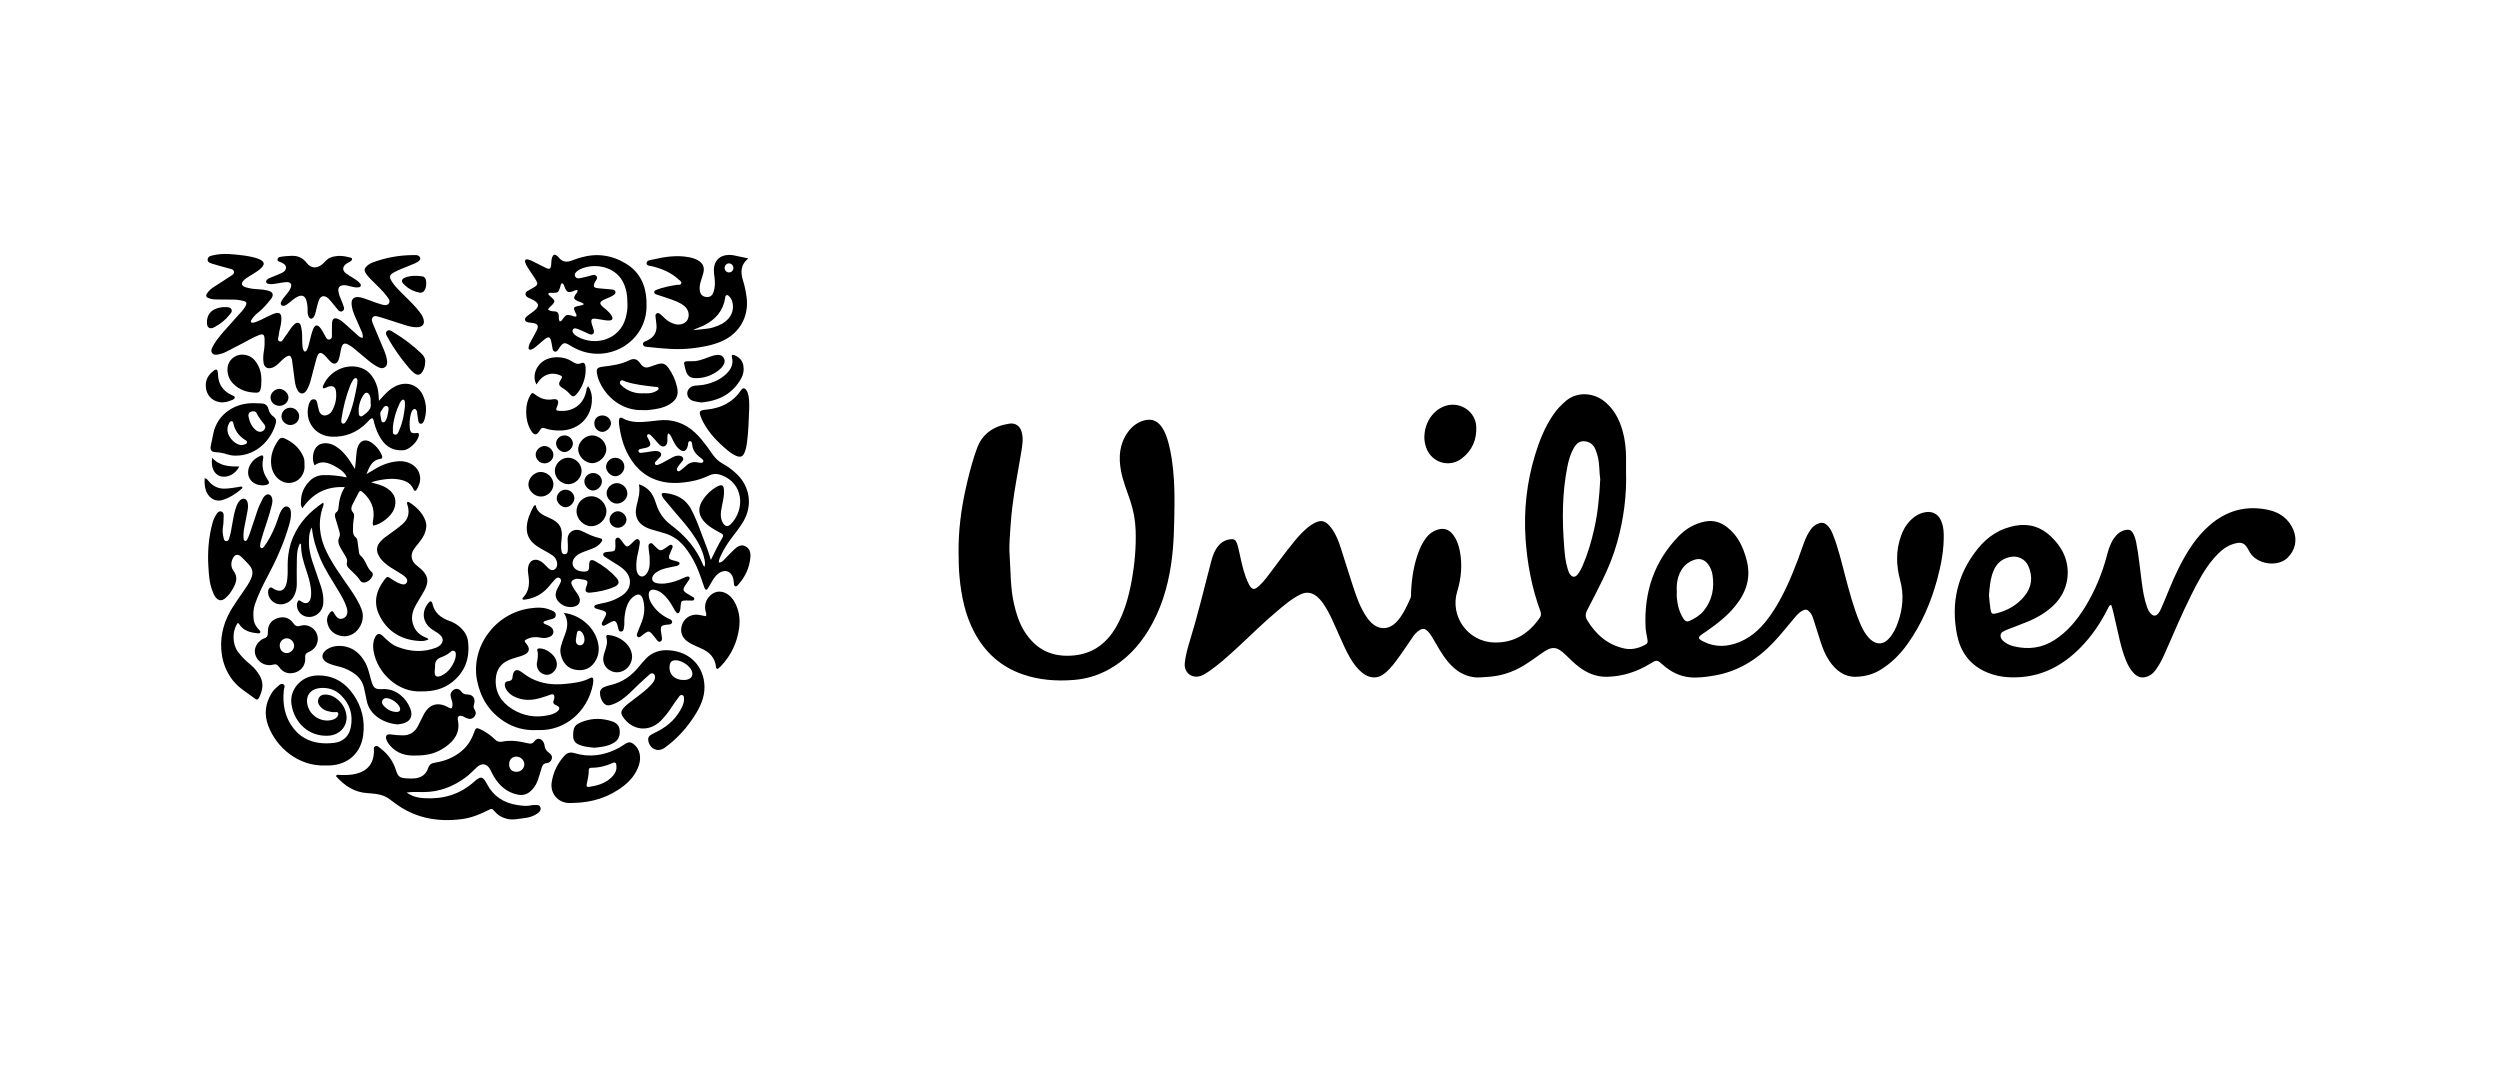 <?xml version="1.0" encoding="iso-8859-1"?>
<!-- Generator: Adobe Illustrator 29.5.1, SVG Export Plug-In . SVG Version: 9.03 Build 0)  -->
<svg version="1.1" xmlns="http://www.w3.org/2000/svg" xmlns:xlink="http://www.w3.org/1999/xlink" x="0px" y="0px"
	 width="267.313px" height="114.846px" viewBox="0 0 267.313 114.846" enable-background="new 0 0 267.313 114.846"
	 xml:space="preserve">
<g id="Layer_1">
</g>
<g id="Layer_2">
	<g>
		<g>
			<path d="M173.864,50.359c0.084,2.582-0.247,5.113-0.939,7.599c-0.393,1.41-0.936,2.762-1.586,4.072
				c-0.535,1.077-1.069,2.155-1.632,3.218c-0.198,0.374-0.208,0.712,0,1.058c0.921,1.534,2.183,2.638,3.967,3.031
				c0.736,0.162,1.453,0.001,2.123-0.336c0.382-0.193,0.42-0.282,0.344-0.704c-0.073-0.407-0.168-0.809-0.188-1.226
				c-0.18-3.746,0.909-7.038,3.546-9.751c0.765-0.787,1.698-1.336,2.804-1.555c0.899-0.178,1.686,0.07,2.38,0.612
				c1.14,0.89,1.713,2.13,2.073,3.493c0.49,1.852-0.013,3.449-1.189,4.904c-0.867,1.073-1.931,1.907-3.052,2.684
				c-0.146,0.101-0.294,0.198-0.44,0.299c-0.566,0.391-0.562,0.528,0.079,0.848c1.289,0.644,2.593,0.565,3.89,0.022
				c1.477-0.618,2.515-1.739,3.39-3.028c1.205-1.774,2.039-3.732,2.794-5.727c0.223-0.59,0.423-1.188,0.64-1.781
				c0.197-0.538,0.433-1.058,0.779-1.521c0.169-0.226,0.375-0.403,0.629-0.525c0.512-0.246,0.831-0.183,1.21,0.237
				c0.243,0.269,0.39,0.59,0.52,0.922c0.555,1.418,0.9,2.897,1.286,4.364c0.442,1.678,0.889,3.354,1.548,4.963
				c0.195,0.475,0.415,0.939,0.724,1.352c0.141,0.188,0.296,0.373,0.474,0.525c0.66,0.56,1.346,0.513,1.933-0.127
				c0.475-0.518,0.769-1.142,0.994-1.799c0.497-1.451,0.622-2.914,0.214-4.417c-0.439-1.614-0.48-3.232,0.112-4.827
				c0.308-0.83,0.782-1.543,1.529-2.051c0.333-0.226,0.7-0.364,1.093-0.426c0.702-0.111,1.294,0.199,1.602,0.841
				c0.226,0.47,0.305,0.971,0.317,1.491c0.039,1.654-0.263,3.258-0.692,4.842c-0.67,2.474-1.671,4.801-3.161,6.899
				c-0.795,1.119-1.748,2.078-2.93,2.799c-0.762,0.465-1.593,0.681-2.469,0.729c-1.352,0.073-2.267-0.655-2.982-1.701
				c-0.426-0.623-0.697-1.325-0.931-2.038c-0.264-0.805-0.512-1.616-0.77-2.423c-0.084-0.264-0.186-0.52-0.372-0.734
				c-0.277-0.319-0.458-0.354-0.825-0.154c-0.318,0.173-0.557,0.438-0.788,0.707c-0.782,0.913-1.515,1.872-2.346,2.737
				c-1.75,1.821-3.833,3.087-6.365,3.497c-0.833,0.135-1.673,0.251-2.523,0.165c-1.102-0.111-2.031-0.589-2.851-1.313
				c-0.65-0.574-0.66-0.581-1.405-0.126c-1.392,0.85-2.895,1.335-4.527,1.387c-1.129,0.036-2.124-0.355-3.021-1.023
				c-0.524-0.39-0.979-0.855-1.448-1.306c-0.989-0.949-1.467-0.973-2.582-0.184c-0.611,0.433-1.219,0.873-1.855,1.268
				c-1.245,0.774-2.607,1.204-4.077,1.266c-0.41,0.017-0.811,0.087-1.234,0.036c-1.195-0.143-2.095-0.759-2.84-1.649
				c-0.661-0.791-1.145-1.699-1.665-2.581c-0.151-0.255-0.307-0.508-0.525-0.711c-0.319-0.296-0.541-0.313-0.897-0.074
				c-0.247,0.167-0.46,0.371-0.63,0.618c-0.469,0.682-0.927,1.372-1.409,2.045c-0.493,0.687-0.974,1.378-1.646,1.923
				c-0.827,0.671-1.692,0.52-2.423-0.072c-0.526-0.427-0.922-0.967-1.266-1.549c-0.473-0.8-0.823-1.658-1.209-2.5
				c-0.517-1.128-0.961-2.292-1.672-3.323c-0.215-0.312-0.462-0.593-0.759-0.822c-0.514-0.395-1.072-0.464-1.665-0.178
				c-0.989,0.478-1.802,1.198-2.631,1.896c-1.478,1.245-2.842,2.615-4.265,3.92c-0.901,0.825-1.806,1.647-2.81,2.35
				c-0.291,0.204-0.586,0.405-0.919,0.533c-0.979,0.375-1.878-0.316-1.764-1.363c0.081-0.747,0.27-1.475,0.49-2.191
				c0.86-2.789,1.544-5.625,2.277-8.448c0.134-0.515,0.273-1.033,0.549-1.495c0.349-0.584,0.829-1.001,1.532-1.088
				c0.423-0.052,0.569,0.029,0.729,0.429c0.087,0.218,0.137,0.452,0.189,0.682c0.219,0.961,0.395,1.933,0.732,2.863
				c0.107,0.296,0.225,0.591,0.374,0.867c0.305,0.569,0.568,0.605,1.055,0.157c0.29-0.267,0.555-0.559,0.797-0.872
				c1.024-1.326,1.985-2.7,3.057-3.99c0.391-0.471,0.809-0.916,1.272-1.317c0.163-0.141,0.337-0.275,0.52-0.39
				c0.872-0.543,1.436-0.587,2.19,0.488c0.42,0.598,0.683,1.29,0.91,1.984c0.447,1.368,0.854,2.749,1.31,4.113
				c0.381,1.139,0.762,2.284,1.455,3.287c0.112,0.162,0.227,0.324,0.36,0.468c0.893,0.975,2.042,0.974,2.923-0.019
				c0.636-0.717,1.017-1.59,1.411-2.451c0.092-0.201,0.054-0.427,0.064-0.643c0.069-1.545,0.306-3.058,0.882-4.503
				c0.19-0.478,0.438-0.923,0.75-1.336c0.31-0.41,0.702-0.684,1.184-0.841c0.648-0.212,1.211-0.052,1.634,0.481
				c0.415,0.522,0.634,1.132,0.76,1.777c0.286,1.464,0.161,2.909-0.272,4.324c-0.826,2.7,1.178,5.437,3.992,5.479
				c2.116,0.032,3.64-0.954,4.816-2.621c0.166-0.236,0.181-0.451,0.084-0.717c-0.916-2.499-1.411-5.096-1.588-7.736
				c-0.205-3.048,0.125-6.062,1.021-8.999c0.462-1.515,1.044-2.974,1.945-4.292c0.394-0.576,0.867-1.078,1.402-1.514
				c1.171-0.952,2.913-0.872,4.144,0.162c0.957,0.804,1.507,1.858,1.848,3.035c0.282,0.973,0.386,1.97,0.385,2.981
				C173.863,49.452,173.864,49.905,173.864,50.359z M171.107,51.243c-0.112-0.693-0.059-1.53-0.246-2.34
				c-0.071-0.306-0.164-0.611-0.289-0.898c-0.213-0.491-0.608-0.774-1.139-0.824c-0.539-0.05-0.883,0.255-1.138,0.695
				c-0.35,0.605-0.551,1.263-0.688,1.941c-0.586,2.902-0.586,5.83-0.347,8.764c0.059,0.724,0.129,1.453,0.338,2.156
				c0.068,0.227,0.129,0.457,0.266,0.654c0.248,0.356,0.539,0.375,0.817,0.041c0.228-0.274,0.391-0.589,0.532-0.917
				c0.55-1.27,0.94-2.589,1.245-3.938C170.847,54.861,171.011,53.119,171.107,51.243z M179.294,63.283
				c0,0.185-0.019,0.423,0.003,0.657c0.075,0.793,0.269,1.547,0.715,2.225c0.167,0.254,0.348,0.354,0.636,0.225
				c0.581-0.261,1.121-0.588,1.525-1.086c0.914-1.127,1.152-2.428,0.937-3.835c-0.06-0.396-0.205-0.761-0.435-1.088
				c-0.387-0.551-0.913-0.728-1.547-0.512c-0.517,0.176-0.937,0.486-1.251,0.942C179.374,61.546,179.241,62.366,179.294,63.283z"/>
			<path d="M125.581,54.048c-0.027,2.108-0.05,4.218-0.363,6.307c-0.374,2.497-1.101,4.882-2.43,7.053
				c-1.047,1.71-2.389,3.129-4.147,4.126c-1.184,0.672-2.47,1.061-3.817,1.169c-1.86,0.149-3.703,0.017-5.486-0.603
				c-2.31-0.803-3.997-2.324-5.142-4.464c-0.995-1.86-1.402-3.879-1.6-5.956c-0.086-0.904-0.096-1.809-0.101-2.715
				c-0.013-2.238,0.265-4.442,0.745-6.623c0.267-1.213,0.565-2.418,0.948-3.601c0.073-0.225,0.154-0.447,0.23-0.671
				c0.566-1.686,1.815-2.511,3.506-2.771c0.632-0.097,1.118,0.227,1.304,0.845c0.225,0.746,0.083,1.489-0.036,2.226
				c-0.312,1.926-0.708,3.838-0.941,5.776c-0.078,0.645-0.143,1.292-0.185,1.94c-0.069,1.081-0.188,2.163-0.113,3.246
				c0.122,1.746,0.07,3.509,0.467,5.231c0.24,1.042,0.554,2.057,1.132,2.969c1.057,1.669,2.522,2.585,4.552,2.587
				c2.444,0.003,4.158-1.131,5.314-3.217c0.833-1.502,1.279-3.134,1.585-4.809c0.327-1.789,0.487-3.591,0.425-5.412
				c-0.037-1.072-0.237-2.111-0.572-3.129c-0.352-1.066-0.792-2.109-0.995-3.217c-0.264-1.438-0.177-2.832,0.703-4.078
				c0.419-0.595,0.951-1.048,1.659-1.27c0.849-0.266,1.509-0.046,2.01,0.688c0.361,0.529,0.558,1.131,0.72,1.741
				c0.258,0.974,0.402,1.969,0.496,2.971C125.563,51.605,125.595,52.826,125.581,54.048z"/>
			<path d="M225.736,64.663c-0.243,0.084-0.275,0.253-0.342,0.387c-0.781,1.564-1.756,3.003-2.985,4.239
				c-1.758,1.768-3.827,2.94-6.391,3.114c-1.368,0.093-2.672-0.057-3.905-0.667c-1.607-0.795-2.517-2.155-2.855-3.853
				c-0.677-3.397,0.028-6.502,2.221-9.219c1.049-1.3,2.382-2.172,4.052-2.461c1.463-0.253,2.724,0.147,3.793,1.184
				c0.544,0.528,1.004,1.106,1.323,1.799c0.837,1.818,0.48,3.93-0.906,5.374c-0.823,0.857-1.819,1.443-2.901,1.895
				c-0.691,0.289-1.395,0.546-2.093,0.818c-0.073,0.029-0.149,0.053-0.219,0.089c-0.258,0.133-0.601,0.213-0.618,0.566
				c-0.017,0.34,0.214,0.576,0.485,0.765c0.279,0.195,0.588,0.328,0.914,0.408c1.546,0.377,3.005,0.207,4.368-0.668
				c1.378-0.885,2.389-2.107,3.237-3.476c1.077-1.739,1.857-3.608,2.375-5.586c0.171-0.652,0.366-1.291,0.769-1.844
				c0.31-0.427,0.688-0.76,1.227-0.863c0.387-0.074,0.591,0.012,0.79,0.355c0.191,0.328,0.282,0.691,0.354,1.061
				c0.27,1.375,0.388,2.771,0.576,4.157c0.122,0.899,0.254,1.796,0.562,2.656c0.101,0.281,0.223,0.552,0.444,0.759
				c0.269,0.25,0.521,0.23,0.759-0.056c0.166-0.198,0.268-0.434,0.371-0.67c0.607-1.391,1.132-2.817,1.813-4.176
				c0.854-1.704,1.843-3.308,3.297-4.577c1.815-1.585,3.915-2.161,6.269-1.658c1.235,0.264,2.207,0.947,2.707,2.163
				c0.432,1.049,0.195,2.144-0.61,2.942c-0.056,0.055-0.116,0.107-0.178,0.155c-1.115,0.87-3.127,0.508-3.865-0.696
				c-0.072-0.117-0.129-0.244-0.198-0.364c-0.37-0.649-0.687-0.79-1.418-0.6c-0.941,0.244-1.628,0.869-2.239,1.575
				c-1.002,1.158-1.703,2.508-2.386,3.865c-1.055,2.097-1.949,4.267-2.905,6.409c-0.257,0.577-0.545,1.139-0.921,1.649
				c-0.164,0.222-0.349,0.433-0.591,0.574c-0.622,0.362-1.219,0.344-1.723-0.164c-0.402-0.405-0.658-0.881-0.869-1.394
				c-0.575-1.395-0.811-2.881-1.166-4.335C226.03,65.76,225.934,65.216,225.736,64.663z M212.669,63.651
				c0.053,0.487,0.089,1.017,0.173,1.54c0.069,0.432,0.185,0.502,0.606,0.396c1.194-0.301,2.229-0.876,3.015-1.843
				c0.795-0.977,0.917-2.062,0.424-3.207c-0.338-0.785-1.155-1.163-1.994-0.974c-0.853,0.192-1.428,0.698-1.752,1.507
				C212.813,61.887,212.747,62.748,212.669,63.651z"/>
			<path d="M38.778,36.123c0.067-0.333-0.08-0.596-0.191-0.861c-0.206-0.49-0.432-0.973-0.64-1.462
				c-0.17-0.4-0.315-0.81-0.352-1.247c-0.049-0.573,0.243-0.855,0.817-0.777c0.373,0.051,0.72,0.201,1.073,0.327
				c0.408,0.146,0.812,0.31,1.228,0.426c0.294,0.082,0.665,0.214,0.869-0.101c0.187-0.289-0.076-0.552-0.249-0.789
				c-0.432-0.594-0.996-1.063-1.5-1.589c-0.245-0.256-0.507-0.499-0.699-0.8c-0.227-0.355-0.196-0.537,0.115-0.826
				c0.191-0.177,0.419-0.295,0.661-0.384c1.383-0.506,2.812-0.762,4.283-0.765c0.264-0.001,0.579-0.045,0.727,0.268
				c0.09,0.191-0.103,0.415-0.537,0.608c-0.45,0.199-0.915,0.367-1.369,0.558c-0.29,0.122-0.582,0.246-0.859,0.396
				c-0.519,0.28-0.573,0.489-0.259,0.992c0.23,0.369,0.522,0.689,0.827,1c0.73,0.746,1.519,1.436,2.151,2.274
				c0.143,0.19,0.278,0.383,0.364,0.606c0.242,0.633-0.007,1.007-0.68,1.014c-0.481,0.005-0.935-0.135-1.386-0.276
				c-0.79-0.246-1.576-0.505-2.364-0.758c-0.075-0.024-0.151-0.046-0.228-0.064c-0.245-0.057-0.523-0.199-0.72,0.034
				c-0.187,0.221-0.063,0.497,0.033,0.73c0.39,0.947,0.792,1.889,1.191,2.833c0.139,0.328,0.24,0.668,0.296,1.02
				c0.045,0.282,0.032,0.567-0.224,0.751c-0.259,0.187-0.534,0.092-0.782-0.041c-0.366-0.195-0.704-0.435-1.022-0.702
				c-0.513-0.431-1.02-0.869-1.539-1.292c-0.182-0.148-0.382-0.282-0.59-0.389c-0.381-0.194-0.579-0.109-0.709,0.307
				c-0.076,0.243-0.104,0.501-0.159,0.751c-0.043,0.192-0.075,0.39-0.145,0.572c-0.181,0.465-0.5,0.544-0.865,0.211
				c-0.188-0.172-0.339-0.384-0.515-0.57c-0.527-0.556-0.78-0.502-0.989,0.231c-0.211,0.739-0.396,1.485-0.591,2.228
				c-0.111,0.422-0.252,0.833-0.493,1.198c-0.278,0.422-0.674,0.414-0.932-0.024c-0.235-0.398-0.289-0.854-0.347-1.305
				c-0.076-0.586-0.151-1.172-0.229-1.757c-0.016-0.117-0.03-0.236-0.068-0.347c-0.105-0.313-0.248-0.373-0.532-0.211
				c-0.312,0.177-0.551,0.445-0.806,0.69c-0.215,0.207-0.441,0.398-0.725,0.5c-0.507,0.181-0.871-0.027-0.942-0.558
				c-0.055-0.411-0.029-0.827,0.042-1.237c0.072-0.41,0.09-0.823,0.074-1.237c-0.022-0.537-0.158-0.626-0.671-0.421
				c-0.587,0.234-1.132,0.555-1.688,0.852c-0.591,0.315-1.19,0.616-1.786,0.923c-0.247,0.127-0.511,0.208-0.783,0.262
				c-0.237,0.047-0.488,0.083-0.662-0.123c-0.178-0.211-0.096-0.454,0.018-0.667c0.129-0.243,0.268-0.484,0.431-0.705
				c0.432-0.588,0.921-1.129,1.41-1.67c0.449-0.497,0.899-0.993,1.339-1.498c0.141-0.162,0.269-0.343,0.37-0.533
				c0.15-0.282,0.08-0.448-0.237-0.522c-0.344-0.081-0.693-0.144-1.052-0.141c-0.611,0.005-1.222-0.014-1.833-0.015
				c-0.28,0-0.553-0.04-0.814-0.131c-0.303-0.105-0.363-0.281-0.18-0.542c0.193-0.277,0.451-0.495,0.734-0.679
				c0.562-0.365,1.131-0.719,1.686-1.095c0.187-0.127,0.478-0.234,0.446-0.5c-0.037-0.306-0.36-0.318-0.6-0.386
				c-0.55-0.156-1.106-0.291-1.65-0.465c-0.25-0.08-0.603-0.152-0.568-0.499c0.032-0.321,0.367-0.379,0.635-0.438
				c1.079-0.24,2.157-0.1,3.233,0.034c0.351,0.044,0.7,0.117,1.045,0.196c0.21,0.048,0.42,0.114,0.616,0.204
				c0.567,0.26,0.615,0.55,0.166,0.973c-0.318,0.299-0.701,0.507-1.067,0.741c-0.232,0.148-0.477,0.284-0.683,0.464
				c-0.429,0.376-0.365,0.676,0.177,0.836c0.416,0.123,0.849,0.175,1.282,0.193c0.357,0.014,0.709,0.061,1.052,0.148
				c0.543,0.138,0.654,0.468,0.305,0.911c-0.415,0.526-0.85,1.035-1.381,1.454c-0.28,0.221-0.527,0.475-0.708,0.786
				c-0.04,0.069-0.072,0.148-0.021,0.222c0.05,0.073,0.133,0.078,0.212,0.06c0.291-0.064,0.563-0.177,0.83-0.306
				c0.426-0.206,0.841-0.436,1.278-0.615c0.713-0.292,0.946-0.11,0.913,0.65c-0.025,0.556-0.233,1.078-0.287,1.628
				c-0.022,0.225-0.187,0.524,0.089,0.637c0.269,0.109,0.379-0.213,0.512-0.391c0.236-0.316,0.45-0.647,0.677-0.969
				c0.079-0.112,0.164-0.223,0.258-0.323c0.149-0.156,0.305-0.35,0.545-0.295c0.281,0.064,0.295,0.337,0.347,0.565
				c0.124,0.544,0.061,1.1,0.096,1.65c0.015,0.237,0.02,0.475,0.117,0.695c0.084,0.192,0.239,0.209,0.349,0.025
				c0.089-0.15,0.15-0.321,0.197-0.49c0.1-0.361,0.179-0.727,0.276-1.089c0.061-0.228,0.122-0.459,0.211-0.676
				c0.206-0.5,0.468-0.538,0.809-0.105c0.157,0.199,0.255,0.443,0.394,0.657c0.145,0.224,0.237,0.606,0.545,0.545
				c0.377-0.075,0.249-0.478,0.266-0.756c0.021-0.354-0.012-0.711,0.022-1.063c0.041-0.426,0.269-0.546,0.656-0.367
				c0.27,0.125,0.501,0.312,0.721,0.511c0.409,0.37,0.815,0.744,1.23,1.106C38.3,35.896,38.465,36.105,38.778,36.123z"/>
			<path d="M43.483,84.737c0.637,0.46,1.25,0.571,1.869,0.609c2.013,0.123,3.819-0.388,5.349-1.764
				c0.711-0.639,0.93-0.585,1.37,0.252c0.698,1.326,1.811,2.033,3.272,2.25c0.51,0.076,1.014,0.137,1.525,0.014
				c0.113-0.027,0.235-0.021,0.354-0.024c0.219-0.005,0.459-0.021,0.552,0.234c0.106,0.289-0.056,0.492-0.278,0.652
				c-0.428,0.308-0.925,0.463-1.433,0.517c-0.601,0.064-1.195,0.229-1.818,0.084c-0.523-0.122-0.953-0.348-1.304-0.751
				c-0.336-0.385-0.348-0.386-0.83-0.14c-0.867,0.442-1.769,0.789-2.736,0.914c-2.621,0.338-5.058-0.115-7.204-1.748
				c-0.125-0.095-0.26-0.179-0.38-0.281c-0.723-0.617-1.607-0.691-2.497-0.748c-1.411-0.089-2.473-0.804-3.371-1.818
				c0.103-0.219,0.258-0.129,0.381-0.127c0.592,0.014,1.18,0.02,1.763-0.123c1.225-0.3,1.872-1.09,1.923-2.359
				c0.008-0.204-0.101-0.481,0.143-0.588c0.222-0.098,0.403,0.116,0.569,0.242c0.773,0.589,1.322,1.339,1.62,2.273
				c0.242,0.76,0.412,0.879,1.226,0.925c0.236,0.013,0.474,0.017,0.709,0.004c0.741-0.041,1.29-0.395,1.523-1.103
				c0.134-0.408,0.361-0.528,0.758-0.59c1.047-0.166,2.01-0.556,2.834-1.247c0.638-0.536,1.048-1.219,1.327-1.994
				c0.182-0.506,0.241-0.528,0.721-0.296c0.554,0.268,1.053,0.622,1.493,1.05c0.216,0.21,0.449,0.312,0.746,0.25
				c0.911-0.192,1.805-0.059,2.693,0.148c0.321,0.075,0.564,0.131,0.814-0.22c0.286-0.402,0.774-0.276,0.976,0.188
				c0.039,0.09,0.074,0.187,0.082,0.283c0.029,0.341,0.199,0.585,0.472,0.78c0.217,0.155,0.384,0.355,0.303,0.651
				c-0.076,0.275-0.273,0.444-0.551,0.465c-0.348,0.026-0.458,0.256-0.542,0.533c-0.149,0.49-0.278,0.985-0.469,1.463
				c-0.15,0.376-0.375,0.688-0.665,0.964c-0.401,0.382-0.858,0.517-1.409,0.407c-1.171-0.234-1.961-0.959-2.56-1.937
				c-0.154-0.251-0.262-0.53-0.408-0.787c-0.336-0.592-0.857-0.69-1.37-0.236c-0.413,0.365-0.78,0.78-1.226,1.11
				c-1.337,0.988-2.814,1.565-4.495,1.575C44.745,84.697,44.182,84.649,43.483,84.737z M56.065,81.692
				c-0.012-0.425-0.419-0.799-0.861-0.792c-0.472,0.008-0.778,0.347-0.764,0.847c0.014,0.505,0.321,0.795,0.824,0.779
				C55.727,82.51,56.077,82.146,56.065,81.692z"/>
			<path d="M76.857,60.15c0.318,0.004,0.449-0.187,0.598-0.335c0.35-0.346,0.675-0.72,1.039-1.051
				c0.338-0.308,0.713-0.609,1.214-0.349c0.471,0.244,0.568,0.702,0.528,1.166c-0.095,1.115-0.545,2.088-1.29,2.922
				c-0.087,0.097-0.183,0.243-0.339,0.177c-0.149-0.063-0.127-0.233-0.139-0.366c-0.024-0.257-0.056-0.511-0.175-0.743
				c-0.245-0.478-0.703-0.637-1.191-0.417c-0.436,0.197-0.701,0.563-0.938,0.954c-0.163,0.27-0.307,0.551-0.479,0.815
				c-0.116,0.178-0.265,0.18-0.346-0.034c-0.132-0.35-0.244-0.708-0.365-1.062c-0.398-1.163-0.921-2.259-1.68-3.237
				c-0.586-0.756-1.312-1.3-2.233-1.572c-0.416-0.123-0.831-0.249-1.25-0.36c-0.327-0.087-0.638-0.21-0.928-0.379
				c-0.681-0.397-0.996-1.069-0.878-1.849c0.018-0.117,0.034-0.234,0.06-0.35c0.165-0.723,0.416-1.433,0.253-2.296
				c0.647,0.225,1.081,0.56,1.391,1.054c0.2,0.318,0.337,0.668,0.447,1.028c0.286,0.933,0.811,1.688,1.602,2.278
				c1.528,1.14,2.742,2.541,3.454,4.337c0.012,0.031,0.054,0.05,0.127,0.114c0.092-0.313,0.025-0.589-0.034-0.865
				c-0.218-1.025-0.732-1.908-1.326-2.75c-0.535-0.758-1.149-1.451-1.755-2.152c-0.399-0.462-0.787-0.934-1.176-1.403
				c-0.075-0.091-0.145-0.188-0.202-0.291c-0.179-0.321-0.11-0.454,0.248-0.417c1.226,0.126,2.226,0.614,2.824,1.765
				c0.41,0.79,0.733,1.614,1.039,2.446c0.345,0.939,0.752,1.855,1.051,2.95c0.44-0.901,0.811-1.68,1.258-2.418
				c0.12-0.198,0.036-0.334-0.149-0.432c-0.157-0.083-0.314-0.166-0.468-0.253c-0.396-0.222-0.782-0.458-1.12-0.765
				c-0.867-0.786-0.993-1.673-0.335-2.631c0.359-0.523,0.816-0.963,1.367-1.289c0.632-0.374,0.853-0.249,0.854,0.472
				c0.001,0.696-0.208,1.361-0.31,2.043c-0.066,0.443-0.051,0.866,0.165,1.264c0.237,0.436,0.563,0.505,0.896,0.153
				c1.548-1.637,1.291-4.352-1.002-5.209c-0.442-0.165-0.864-0.193-1.313,0.018c-0.625,0.294-1.28,0.517-1.963,0.639
				c-0.994,0.177-1.989,0.258-2.991,0.048c-1.676-0.352-2.862-1.339-3.683-2.809c-0.596-1.068-0.883-2.229-1.029-3.432
				c-0.014-0.116-0.013-0.237,0-0.353c0.025-0.219,0.139-0.342,0.359-0.219c0.933,0.523,1.924,0.453,2.937,0.349
				c0.662-0.068,1.323-0.188,2.001-0.118c1.494,0.154,2.608,0.944,3.528,2.059c0.426,0.516,0.824,1.057,1.202,1.61
				c0.286,0.418,0.636,0.739,1.078,0.981c0.572,0.314,1.086,0.704,1.555,1.166c1.296,1.276,1.666,3.243,0.644,4.992
				c-0.379,0.649-0.852,1.231-1.302,1.83c-0.428,0.569-0.805,1.168-1.102,1.816C76.978,59.618,76.862,59.845,76.857,60.15z
				 M71.445,46.335c-0.141,0.307-0.064,0.565-0.08,0.817c-0.014,0.224-0.063,0.438-0.287,0.545
				c-0.236,0.113-0.424-0.013-0.582-0.168c-0.168-0.165-0.314-0.352-0.473-0.526c-0.145-0.16-0.289-0.322-0.445-0.471
				c-0.086-0.082-0.207-0.149-0.321-0.074c-0.128,0.084-0.066,0.211-0.017,0.318c0.058,0.125,0.131,0.243,0.191,0.367
				c0.2,0.409,0.106,0.614-0.342,0.732c-0.19,0.05-0.386,0.08-0.577,0.126c-0.115,0.027-0.248,0.064-0.247,0.209
				c0,0.186,0.159,0.224,0.295,0.21c0.352-0.036,0.703-0.089,1.052-0.148c0.215-0.036,0.429-0.066,0.646-0.039
				c0.181,0.023,0.356,0.069,0.422,0.268c0.058,0.175-0.041,0.301-0.154,0.418c-0.137,0.142-0.278,0.28-0.409,0.427
				c-0.079,0.088-0.155,0.193-0.057,0.312c0.072,0.088,0.184,0.081,0.274,0.049c0.167-0.059,0.33-0.13,0.486-0.213
				c0.348-0.185,0.687-0.387,1.036-0.569c0.227-0.119,0.467-0.22,0.732-0.204c0.181,0.011,0.359,0.061,0.445,0.242
				c0.083,0.174-0.038,0.301-0.138,0.421c-0.177,0.212-0.358,0.42-0.48,0.671c-0.045,0.093-0.066,0.191,0.011,0.275
				c0.107,0.116,0.22,0.055,0.315-0.018c0.202-0.157,0.408-0.312,0.592-0.489c0.371-0.357,0.796-0.491,1.301-0.373
				c0.114,0.026,0.234,0.031,0.351,0.036c0.08,0.003,0.157-0.023,0.198-0.102c0.056-0.106,0.007-0.196-0.065-0.264
				c-0.1-0.094-0.215-0.172-0.322-0.259c-0.394-0.318-0.693-0.69-0.772-1.216c-0.026-0.177-0.011-0.479-0.251-0.472
				c-0.239,0.008-0.179,0.311-0.225,0.487c-0.167,0.634-0.509,0.744-0.995,0.298c-0.312-0.286-0.49-0.663-0.671-1.036
				C71.782,46.715,71.718,46.481,71.445,46.335z"/>
			<path d="M69.13,32.568c0.111,4.081-4.349,6.564-7.875,4.543c-0.858-0.492-0.962-0.69-1.555,0.246
				c-0.082,0.129-0.196,0.275-0.377,0.238c-0.216-0.045-0.226-0.251-0.261-0.421c-0.048-0.231-0.07-0.469-0.128-0.697
				c-0.116-0.457-0.268-0.513-0.66-0.228c-0.254,0.185-0.477,0.411-0.721,0.611c-0.228,0.187-0.444,0.397-0.721,0.51
				c-0.217,0.089-0.345-0.021-0.311-0.257c0.041-0.278,0.185-0.518,0.316-0.761c0.186-0.347,0.395-0.684,0.558-1.041
				c0.224-0.491,0.107-0.688-0.419-0.777c-0.155-0.026-0.315-0.027-0.469-0.06c-0.153-0.033-0.323-0.069-0.366-0.253
				c-0.042-0.179,0.08-0.3,0.2-0.401c0.181-0.151,0.374-0.289,0.566-0.426c0.861-0.615,0.825-0.995-0.139-1.439
				c-0.249-0.115-0.568-0.194-0.577-0.519c-0.009-0.305,0.332-0.349,0.526-0.5c0.015-0.012,0.035-0.018,0.052-0.028
				c0.842-0.465,0.85-0.497,0.303-1.324c-0.217-0.329-0.442-0.653-0.651-0.988c-0.103-0.166-0.199-0.344-0.259-0.529
				c-0.082-0.253,0.044-0.387,0.307-0.321c0.208,0.052,0.406,0.149,0.6,0.244c0.442,0.217,0.874,0.457,1.32,0.665
				c0.372,0.173,0.499,0.094,0.545-0.314c0.028-0.254,0.005-0.513,0.085-0.761c0.125-0.387,0.284-0.439,0.587-0.189
				c0.045,0.038,0.092,0.077,0.126,0.124c0.399,0.536,0.907,0.55,1.476,0.323c0.293-0.116,0.593-0.216,0.896-0.303
				c1.705-0.493,3.329-0.262,4.83,0.656c1.465,0.895,2.115,2.281,2.192,3.963C69.135,32.292,69.13,32.43,69.13,32.568z
				 M67.091,32.601c0.005-0.933-0.101-1.752-0.502-2.499c-0.921-1.716-3.18-1.997-4.601-1.291c-0.088,0.044-0.169,0.102-0.247,0.161
				c-0.181,0.136-0.337,0.3-0.254,0.546c0.089,0.265,0.336,0.262,0.547,0.226c0.348-0.061,0.687-0.168,1.032-0.248
				c0.241-0.056,0.52-0.223,0.713,0.03c0.176,0.233-0.06,0.437-0.162,0.64c-0.229,0.457-0.155,0.604,0.343,0.656
				c0.469,0.048,0.941,0.08,1.41,0.128c0.175,0.018,0.377,0.036,0.432,0.243c0.057,0.216-0.127,0.308-0.272,0.408
				c-0.295,0.204-0.646,0.289-0.962,0.448c-0.476,0.239-0.498,0.41-0.097,0.776c0.116,0.106,0.249,0.194,0.366,0.298
				c0.221,0.197,0.433,0.406,0.576,0.669c0.155,0.286,0.065,0.457-0.257,0.478c-0.175,0.011-0.354-0.014-0.528-0.039
				c-0.292-0.042-0.582-0.103-0.874-0.144c-0.496-0.069-0.608,0.063-0.474,0.559c0.051,0.19,0.125,0.374,0.179,0.563
				c0.049,0.171,0.103,0.358-0.056,0.497c-0.138,0.12-0.305,0.053-0.448-0.007c-0.272-0.114-0.535-0.25-0.806-0.368
				c-0.18-0.078-0.363-0.152-0.55-0.207c-0.114-0.033-0.245-0.017-0.324,0.087c-0.096,0.125-0.063,0.262,0.012,0.387
				c0.104,0.175,0.27,0.287,0.441,0.384c1.963,1.106,4.546,0.306,5.162-1.961C67.023,33.524,67.114,33.023,67.091,32.601z
				 M61.756,31.033c-0.207-0.064-0.333,0.057-0.476,0.107c-0.523,0.18-0.644,0.128-0.878-0.361c-0.085-0.178-0.087-0.42-0.315-0.508
				c-0.151,0.137-0.152,0.303-0.198,0.451c-0.166,0.544-0.226,0.585-0.781,0.596c-0.164,0.003-0.351-0.07-0.485,0.091
				c0.02,0.049,0.025,0.094,0.05,0.119c0.127,0.123,0.26,0.239,0.388,0.361c0.279,0.264,0.282,0.35,0.046,0.64
				c-0.156,0.193-0.399,0.313-0.513,0.58c0.222,0.146,0.453,0.178,0.684,0.183c0.322,0.008,0.447,0.182,0.473,0.482
				c0.017,0.202-0.054,0.432,0.121,0.598c0.203-0.047,0.256-0.21,0.35-0.331c0.316-0.404,0.399-0.426,0.906-0.297
				c0.161,0.041,0.318,0.171,0.499,0.071c0.061-0.185-0.066-0.304-0.129-0.442c-0.217-0.473-0.178-0.555,0.352-0.663
				c0.2-0.041,0.408-0.051,0.592-0.196c-0.239-0.207-0.505-0.236-0.731-0.349c-0.362-0.18-0.397-0.302-0.199-0.641
				C61.6,31.377,61.77,31.272,61.756,31.033z"/>
			<path d="M25.422,66.601c-0.648,0.936-0.566,2.318,0.037,3.116c0.383,0.508,0.833,0.948,1.322,1.347
				c0.388,0.318,0.691,0.7,0.953,1.12c0.493,0.789,0.373,1.579-0.01,2.366c-0.099,0.204-0.226,0.337-0.455,0.158
				c-0.804-0.627-1.715-1.113-2.364-1.946c-0.782-1.004-1.174-2.124-1.249-3.38c-0.097-1.616,0.355-3.081,1.209-4.432
				c0.389-0.616,0.806-1.216,1.224-1.813c0.272-0.389,0.535-0.781,0.73-1.215c0.296-0.655,0.219-1.104-0.271-1.615
				c-0.246-0.256-0.483-0.522-0.742-0.763c-0.38-0.353-0.709-0.281-0.928,0.19c-0.207,0.448-0.194,0.928,0.087,1.3
				c0.518,0.687,0.286,1.293-0.069,1.919c-0.215,0.38-0.463,0.735-0.806,1.012c-0.408,0.331-0.737,0.289-1.058-0.129
				c-0.158-0.206-0.239-0.451-0.332-0.69c-0.319-0.824-0.366-1.697-0.419-2.558c-0.095-1.541,0.021-3.072,0.415-4.574
				c0.101-0.385,0.249-0.749,0.477-1.076c0.115-0.165,0.259-0.317,0.49-0.243c0.232,0.075,0.26,0.281,0.251,0.484
				c-0.018,0.374,0.002,0.749-0.071,1.12c-0.085,0.435-0.022,0.864,0.082,1.289c0.035,0.142,0.102,0.267,0.265,0.276
				c0.163,0.008,0.247-0.111,0.294-0.247c0.181-0.524,0.26-1.071,0.355-1.614c0.109-0.622,0.208-1.245,0.43-1.84
				c0.097-0.26,0.209-0.515,0.43-0.697c0.32-0.263,0.664-0.156,0.77,0.248c0.081,0.31,0.05,0.629-0.007,0.94
				c-0.11,0.601-0.231,1.2-0.349,1.8c-0.076,0.389-0.105,0.782-0.062,1.177c0.011,0.099,0.052,0.193,0.173,0.205
				c0.089,0.009,0.158-0.047,0.191-0.115c0.096-0.194,0.192-0.389,0.262-0.593c0.287-0.839,0.568-1.681,0.844-2.524
				c0.142-0.433,0.345-0.838,0.553-1.241c0.054-0.104,0.115-0.209,0.192-0.297c0.292-0.334,0.676-0.258,0.814,0.163
				c0.09,0.272,0.037,0.547-0.029,0.817c-0.24,0.978-0.571,1.928-0.883,2.883c-0.104,0.318-0.197,0.64-0.285,0.963
				c-0.036,0.132-0.057,0.271-0.065,0.408c-0.007,0.112-0.031,0.256,0.119,0.298c0.131,0.037,0.222-0.059,0.294-0.154
				c0.108-0.141,0.213-0.284,0.307-0.434c0.496-0.789,0.872-1.633,1.17-2.514c0.107-0.318,0.205-0.64,0.379-0.929
				c0.199-0.33,0.439-0.477,0.654-0.395c0.283,0.107,0.345,0.36,0.365,0.624c0.035,0.48-0.079,0.942-0.211,1.396
				c-0.57,1.959-1.407,3.805-2.37,5.599c-0.485,0.904-0.918,1.831-1.262,2.8c-0.184,0.517-0.197,1.045-0.149,1.577
				c0.044,0.492,0.289,0.893,0.639,1.234c0.072,0.07,0.124,0.164,0.052,0.261c-0.051,0.069-0.139,0.062-0.219,0.055
				c-0.807-0.078-1.567-0.248-2.033-1.012C25.527,66.659,25.467,66.635,25.422,66.601z"/>
			<path d="M57.335,78.065c-1.204,0.051-2.375-0.235-3.433-0.923c-1.59-1.034-2.52-2.515-2.888-4.357
				c-0.709-3.545,1.859-7.204,5.65-7.736c0.719-0.101,1.458-0.14,2.158,0.153c0.268,0.112,0.613,0.206,0.604,0.566
				c-0.009,0.377-0.361,0.41-0.646,0.485c-0.19,0.05-0.383,0.096-0.561,0.176c-0.136,0.061-0.149,0.191-0.009,0.268
				c0.171,0.095,0.367,0.146,0.537,0.242c0.319,0.179,0.472,0.453,0.416,0.717c-0.067,0.315-0.313,0.433-0.59,0.511
				c-0.273,0.077-0.544,0.06-0.819,0.006c-0.498-0.098-0.983-0.054-1.438,0.181c-0.265,0.137-0.27,0.205-0.072,0.432
				c0.496,0.566,0.388,1.015-0.33,1.29c-0.478,0.183-0.983,0.282-1.458,0.48c-0.91,0.381-1.382,1.041-1.446,2.036
				c-0.092,1.443,0.584,2.47,1.732,3.205c1.195,0.765,2.519,0.977,3.915,0.675c0.31-0.067,0.613-0.163,0.872-0.35
				c0.382-0.276,0.369-0.533-0.057-0.707c-0.313-0.127-0.387-0.294-0.252-0.59c0.039-0.087,0.057-0.19,0.058-0.287
				c0.002-0.217-0.101-0.345-0.331-0.287c-0.171,0.043-0.333,0.12-0.501,0.177c-0.902,0.307-1.811,0.553-2.775,0.308
				c-0.547-0.139-1.038-0.37-1.405-0.817c-0.126-0.154-0.228-0.324-0.272-0.519c-0.071-0.316,0.022-0.524,0.339-0.56
				c0.357-0.04,0.481-0.209,0.479-0.534c0-0.058,0.011-0.118,0.026-0.175c0.123-0.483,0.416-0.611,0.83-0.333
				c0.359,0.241,0.698,0.511,1.084,0.714c1.121,0.589,2.325,0.741,3.558,0.627c0.957-0.089,1.927-0.175,2.804-0.643
				c0.247-0.132,0.324,0.018,0.325,0.231c0.001,0.156-0.015,0.315-0.045,0.469c-0.554,2.85-2.93,4.96-5.829,4.87
				C57.506,78.063,57.447,78.065,57.335,78.065z"/>
			<path d="M80.012,27.628c-0.872,0.726-0.824,1.548-0.555,2.401c0.178,0.566,0.291,1.142,0.371,1.729
				c0.281,2.067-0.737,3.889-2.658,4.732c-1.004,0.441-2.067,0.622-3.147,0.752c-1.558,0.188-3.102,0.034-4.648-0.133
				c-0.231-0.025-0.543-0.006-0.611-0.258c-0.08-0.299,0.258-0.353,0.451-0.447c0.724-0.352,1.064-0.907,0.973-1.715
				c-0.029-0.254-0.055-0.508-0.087-0.762c-0.02-0.159-0.051-0.326,0.121-0.419c0.17-0.092,0.306,0.022,0.425,0.119
				c0.153,0.123,0.291,0.265,0.431,0.404c0.316,0.313,0.692,0.52,1.12,0.63c0.553,0.141,1.134-0.082,1.331-0.502
				c0.23-0.488,0.088-1.063-0.356-1.435c-0.464-0.389-1.031-0.571-1.586-0.771c-0.445-0.16-0.899-0.294-1.346-0.448
				c-0.127-0.044-0.287-0.093-0.292-0.256c-0.005-0.163,0.151-0.222,0.276-0.272c0.681-0.273,1.401-0.393,2.119-0.516
				c0.181-0.031,0.447,0.062,0.504-0.186c0.042-0.184-0.179-0.285-0.305-0.403c-0.77-0.721-1.708-1.109-2.71-1.377
				c-0.257-0.069-0.681-0.046-0.697-0.329c-0.02-0.353,0.416-0.353,0.684-0.416c1.271-0.301,2.553-0.489,3.861-0.246
				c0.332,0.061,0.65,0.162,0.943,0.331c0.541,0.312,0.732,0.738,0.581,1.34c-0.082,0.324-0.194,0.641-0.29,0.961
				c-0.092,0.306-0.129,0.619-0.09,0.935c0.051,0.412,0.293,0.645,0.689,0.684c0.378,0.038,0.627-0.115,0.767-0.504
				c0.184-0.512,0.188-1.041,0.118-1.576c-0.038-0.292-0.08-0.588-0.071-0.881c0.03-0.935,0.656-1.529,1.592-1.533
				c0.157-0.001,0.318-0.001,0.471,0.029C78.887,27.386,79.38,27.495,80.012,27.628z M74.092,35.298
				c0.561-0.056,1.125-0.089,1.681-0.177c0.346-0.055,0.688-0.17,1.015-0.301c0.578-0.233,1.065-0.592,1.373-1.152
				c0.336-0.614,0.264-1.513-0.153-1.938c-0.093-0.095-0.186-0.228-0.346-0.16c-0.128,0.054-0.11,0.194-0.129,0.308
				c-0.214,1.355-1.01,2.265-2.197,2.88C74.935,34.965,74.504,35.094,74.092,35.298z M78.419,28.67
				c0.012-0.263-0.206-0.501-0.465-0.509c-0.241-0.007-0.445,0.182-0.47,0.435c-0.026,0.274,0.164,0.509,0.431,0.534
				C78.177,29.154,78.407,28.945,78.419,28.67z"/>
			<path d="M36.872,52.086c-1.929-0.105-3.434,0.642-4.53,2.255c-0.222-0.273-0.16-0.518-0.16-0.742
				c0.002-0.877,0.364-1.612,0.975-2.213c0.388-0.382,0.877-0.574,1.444-0.586c0.83-0.017,1.648,0.068,2.478,0.249
				c-0.147-0.466-0.678-0.911-1.503-1.317c-0.657-0.323-1.305-0.461-1.945,0.027c-0.292-0.582-0.197-1.494,0.186-1.94
				c0.263-0.307,0.599-0.434,0.996-0.429c0.539,0.006,0.992,0.233,1.404,0.555c0.583,0.456,1.023,1.036,1.4,1.666
				c0.087,0.146,0.18,0.289,0.337,0.541c0.055-0.547,0.109-0.969,0.136-1.392c0.023-0.357,0.055-0.711,0.188-1.043
				c0.244-0.608,0.786-0.8,1.338-0.458c0.55,0.34,0.954,0.819,1.21,1.417c0.08,0.187,0.098,0.354-0.167,0.393
				c-0.91,0.133-1.172,0.883-1.475,1.62c0.313-0.184,0.629-0.363,0.938-0.552c0.736-0.45,1.536-0.734,2.388-0.813
				c1.171-0.109,2.245,0.523,2.4,1.609c0.075,0.52-0.096,0.973-0.349,1.404c-0.099,0.169-0.242,0.22-0.342-0.012
				c-0.345-0.806-1.065-0.999-1.827-1.101c-0.694-0.093-1.872,0.067-2.708,0.349c0.239,0.072,0.407,0.128,0.579,0.172
				c0.423,0.109,0.828,0.258,1.19,0.508c0.778,0.535,1.018,1.296,0.685,2.172c-0.293,0.77-1.349,1.62-2.218,1.779
				c-0.121-0.228-0.042-0.465-0.008-0.69c0.179-1.184-0.258-2.117-1.133-2.885c-0.185-0.163-0.31-0.214-0.441,0.065
				c-0.201,0.427-0.448,0.833-0.651,1.259c-0.13,0.272-0.2,0.555,0.048,0.825c0.179,0.195,0.132,0.447,0.091,0.678
				c-0.062,0.352-0.076,0.705-0.081,1.06c-0.006,0.357-0.023,0.709,0.314,0.965c0.145,0.11,0.153,0.313,0.178,0.49
				c0.042,0.293,0.085,0.585,0.123,0.878c0.026,0.197,0.032,0.434,0.18,0.552c0.59,0.474,0.646,1.305,1.225,1.783
				c0.127,0.104,0.12,0.285,0.044,0.442c-0.144,0.297-0.366,0.512-0.677,0.625c-0.253,0.091-0.493,0.028-0.63-0.19
				c-0.31-0.494-0.76-0.851-1.163-1.254c-0.192-0.193-0.315-0.387-0.237-0.681c0.071-0.266-0.071-0.499-0.201-0.721
				c-0.159-0.272-0.335-0.535-0.484-0.812c-0.199-0.37-0.347-0.738-0.132-1.175c0.125-0.253,0.019-0.542-0.062-0.809
				c-0.126-0.415-0.258-0.828-0.372-1.246c-0.064-0.235-0.076-0.466,0.161-0.638c0.137-0.099,0.17-0.257,0.181-0.421
				C36.249,53.526,36.43,52.788,36.872,52.086z"/>
			<path d="M34.803,81.849c-2.885,0.113-5.25-1.901-6.131-4.274c-0.446-1.201-0.307-2.362,0.371-3.455
				c0.147-0.237,0.326-0.448,0.54-0.622c0.207-0.169,0.425-0.471,0.699-0.338c0.277,0.135,0.082,0.458,0.059,0.698
				c-0.141,1.465,0.117,2.83,1.036,4.017c0.683,0.882,1.6,1.39,2.696,1.55c0.546,0.08,1.104,0.07,1.652,0.008
				c0.943-0.107,1.592-0.709,1.779-1.638c0.274-1.361-0.082-2.541-1.087-3.498c-0.585-0.557-1.315-0.788-2.118-0.733
				c-1.188,0.081-1.744,0.952-1.343,2.071c0.376,1.051,1.595,1.655,2.64,1.314c0.194-0.063,0.36-0.158,0.476-0.328
				c0.079-0.116,0.146-0.244,0.08-0.385c-0.065-0.14-0.202-0.095-0.314-0.088c-0.302,0.021-0.588-0.052-0.872-0.133
				c-0.334-0.094-0.6-0.294-0.803-0.573c-0.176-0.241-0.22-0.505-0.088-0.78c0.134-0.28,0.383-0.394,0.676-0.397
				c0.427-0.005,0.821,0.133,1.161,0.381c0.559,0.407,0.947,0.944,1.098,1.63c0.273,1.24-0.605,2.311-1.875,2.388
				c-2.126,0.129-3.67-1.39-3.969-3.354c-0.238-1.564,1.02-3.015,2.692-3.083c1.68-0.069,2.975,0.671,3.916,2.017
				c0.915,1.309,1.267,2.792,1.059,4.374c-0.255,1.939-1.661,3.168-3.62,3.23C35.057,81.853,34.899,81.849,34.803,81.849z"/>
			<path d="M71.196,69.52c2.278,0.001,3.841,1.414,4.099,3.427c0.158,1.233-0.246,2.301-0.853,3.306
				c-0.874,1.446-1.984,2.695-3.357,3.695c-0.742,0.54-1.635,0.131-1.774-0.798c-0.042-0.279,0.089-0.46,0.304-0.587
				c0.254-0.15,0.524-0.273,0.786-0.41c1.117-0.584,1.977-1.423,2.527-2.565c0.138-0.287,0.233-0.587,0.213-0.912
				c-0.009-0.14-0.021-0.287-0.171-0.349c-0.156-0.065-0.267,0.033-0.353,0.145c-0.167,0.219-0.33,0.442-0.484,0.671
				c-0.372,0.557-0.736,1.121-1.189,1.618c-0.093,0.102-0.184,0.206-0.282,0.303c-1.267,1.251-3.043,1.073-4.053-0.405
				c-0.241-0.353-0.232-0.618,0.069-0.961c0.314-0.358,0.708-0.625,1.083-0.912c0.657-0.503,1.335-0.981,1.891-1.603
				c0.2-0.224,0.386-0.451,0.385-0.773c-0.001-0.167-0.037-0.32-0.204-0.394c-0.145-0.064-0.275,0.007-0.379,0.1
				c-0.411,0.367-0.826,0.732-1.222,1.114c-0.567,0.547-1.103,1.126-1.755,1.581c-0.376,0.262-0.776,0.465-1.219,0.584
				c-0.302,0.082-0.544-0.003-0.735-0.243c-0.242-0.304-0.357-0.659-0.37-1.041c-0.011-0.31,0.168-0.525,0.439-0.643
				c0.215-0.094,0.445-0.16,0.675-0.213c1.287-0.294,2.293-1.007,3.099-2.035c0.218-0.278,0.464-0.536,0.705-0.795
				C69.706,69.741,70.528,69.531,71.196,69.52z M73.134,72.71c0.061-0.006,0.18-0.007,0.294-0.031
				c0.541-0.113,0.74-0.51,0.511-1.009c-0.25-0.544-1.133-1.095-1.718-1.071c-0.394,0.016-0.566,0.172-0.617,0.563
				C71.484,72.066,72.107,72.721,73.134,72.71z"/>
			<path d="M40.514,42.86c0.324-0.349,0.54-0.598,0.773-0.829c0.41-0.406,0.868-0.734,1.435-0.902
				c1.007-0.298,2.019,0.128,2.473,1.085c0.395,0.833,0.46,1.704,0.209,2.594c-0.032,0.112-0.081,0.222-0.138,0.325
				c-0.059,0.105-0.148,0.19-0.282,0.18c-0.139-0.01-0.21-0.114-0.235-0.231c-0.052-0.25-0.089-0.503-0.123-0.757
				c-0.021-0.156-0.011-0.32-0.098-0.458c-0.108-0.17-0.245-0.19-0.385-0.036c-0.108,0.119-0.164,0.267-0.206,0.421
				c-0.132,0.481-0.166,0.972-0.122,1.465c0.049,0.549,0.183,0.656,0.74,0.585c0.2-0.025,0.255,0.051,0.236,0.223
				c-0.073,0.668-1.031,1.567-1.627,1.615c-1.064,0.086-1.834-0.32-2.405-1.182c-0.352-0.532-0.581-1.117-0.747-1.729
				c-0.046-0.168-0.048-0.354-0.201-0.516c-0.258,0.058-0.393,0.291-0.563,0.463c-1.059,1.066-2.329,1.595-3.836,1.511
				c-1.725-0.096-2.85-1.643-2.424-3.32c0.01-0.038,0.016-0.077,0.028-0.115c0.09-0.27,0.206-0.557,0.529-0.558
				c0.335-0.001,0.347,0.324,0.412,0.565c0.061,0.228,0.086,0.467,0.164,0.689c0.162,0.46,0.571,0.6,0.997,0.363
				c0.141-0.078,0.261-0.182,0.343-0.319c0.401-0.664,0.558-1.391,0.464-2.154c-0.061-0.498-0.367-0.643-0.859-0.484
				c-0.166,0.054-0.306,0.186-0.499,0.163c-0.128-0.137-0.022-0.259,0.031-0.376c0.637-1.403,2.219-2.221,3.713-1.89
				c0.972,0.215,1.549,0.892,1.907,1.778C40.438,41.561,40.492,42.131,40.514,42.86z M38.205,41.024
				c0.009-0.165,0.013-0.204,0.013-0.244c-0.001-0.138,0.015-0.304-0.151-0.346c-0.154-0.039-0.254,0.095-0.324,0.211
				c-0.112,0.184-0.22,0.375-0.298,0.575c-0.452,1.159-0.756,2.358-0.937,3.588c-0.011,0.077-0.019,0.156-0.017,0.234
				c0.003,0.102,0.036,0.197,0.139,0.24c0.104,0.043,0.201,0.004,0.262-0.078c0.105-0.141,0.211-0.286,0.284-0.445
				C37.746,43.533,37.981,42.216,38.205,41.024z M42.01,45.711c0,0.076-0.002,0.096,0,0.115c0.035,0.234-0.114,0.592,0.22,0.646
				c0.29,0.047,0.374-0.293,0.475-0.521c0.344-0.781,0.5-1.61,0.588-2.452c0.02-0.193,0.012-0.395-0.019-0.586
				c-0.033-0.202-0.197-0.242-0.34-0.09c-0.079,0.084-0.144,0.188-0.195,0.292C42.332,43.954,42.078,44.835,42.01,45.711z
				 M39.635,43.142c-0.007-0.317,0.011-0.573-0.089-0.818c-0.153-0.377-0.426-0.451-0.65-0.128
				c-0.426,0.614-0.607,1.315-0.528,2.063c0.026,0.246,0.236,0.343,0.431,0.191C39.243,44.102,39.751,43.774,39.635,43.142z
				 M40.659,44.305c0.036,0.213,0.065,0.427,0.109,0.639c0.02,0.096,0.073,0.188,0.181,0.212c0.143,0.031,0.217-0.074,0.276-0.174
				c0.143-0.24,0.211-0.511,0.252-0.782c0.042-0.275,0.197-0.682-0.119-0.783c-0.283-0.09-0.445,0.314-0.612,0.549
				C40.677,44.063,40.65,44.181,40.659,44.305z"/>
			<path d="M57.266,53.999c0.156,0.814,0.803,1.084,1.442,1.362c1.152,0.501,1.486,1.083,1.337,2.311
				c-0.043,0.352-0.067,0.707-0.031,1.062c0.025,0.239,0.05,0.521,0.359,0.523c0.316,0.002,0.34-0.279,0.343-0.521
				c0.004-0.315,0.008-0.632-0.02-0.945c-0.082-0.938,0.798-1.367,1.507-1.009c0.088,0.044,0.184,0.072,0.271,0.118
				c0.526,0.275,1.064,0.51,1.649,0.638c0.311,0.067,0.345,0.193,0.151,0.451c-0.218,0.289-0.504,0.498-0.842,0.63
				c-0.367,0.143-0.739,0.275-1.105,0.42c-0.351,0.139-0.685,0.31-0.915,0.627c-0.359,0.495-0.203,1.067,0.354,1.321
				c0.164,0.075,0.336,0.108,0.515,0.12c0.605,0.04,0.726-0.076,0.715-0.687c-0.01-0.514,0.192-0.661,0.645-0.416
				c0.855,0.463,1.621,1.053,2.268,1.78c0.376,0.422,0.297,0.739-0.227,0.967c-0.801,0.349-1.654,0.527-2.518,0.613
				c-0.538,0.053-0.665-0.162-0.464-0.667c0.214-0.537,0.145-0.669-0.414-0.738c-0.27-0.033-0.536-0.128-0.818-0.03
				c-0.35,0.121-0.455,0.283-0.32,0.62c0.08,0.198,0.209,0.378,0.325,0.56c0.116,0.183,0.258,0.35,0.365,0.538
				c0.371,0.647,0.101,1.173-0.649,1.253c-0.494,0.053-0.938-0.091-1.315-0.416c-0.469-0.405-0.577-0.861-0.334-1.431
				c0.085-0.199,0.209-0.38,0.302-0.575c0.1-0.21,0.263-0.458,0.022-0.645c-0.251-0.195-0.44,0.038-0.599,0.204
				c-0.204,0.213-0.385,0.448-0.577,0.673c-0.666,0.782-1.501,1.262-2.525,1.398c-0.095,0.013-0.196,0.041-0.284-0.028
				c-0.043-0.091,0.016-0.154,0.067-0.208c0.597-0.63,0.684-1.394,0.574-2.206c-0.048-0.352-0.116-0.702-0.043-1.057
				c0.146-0.708,0.709-0.957,1.336-0.594c0.295,0.171,0.504,0.439,0.747,0.669c0.207,0.196,0.414,0.388,0.725,0.213
				c0.247-0.139,0.352-0.497,0.256-0.84c-0.077-0.276-0.225-0.507-0.461-0.667c-0.228-0.154-0.463-0.3-0.707-0.428
				c-0.402-0.212-0.796-0.438-1.156-0.714c-0.621-0.475-0.935-1.108-0.891-1.897c0.044-0.807,0.355-1.529,0.738-2.225
				C57.086,54.08,57.156,54.064,57.266,53.999z"/>
			<path d="M45.817,68.371c-0.316,0.163-0.647,0.184-0.936,0.169c-1.941-0.104-3.439-0.98-4.311-2.738
				c-0.675-1.361-0.354-2.65,0.536-3.819c0.285-0.374,0.342-0.362,0.767-0.069c0.326,0.225,0.663,0.426,1.047,0.538
				c0.229,0.066,0.446,0.062,0.57-0.166c0.121-0.222,0.024-0.422-0.145-0.584c-0.23-0.219-0.506-0.374-0.776-0.537
				c-0.523-0.316-1.053-0.62-1.506-1.039c-0.249-0.23-0.457-0.484-0.606-0.792c-0.256-0.526-0.165-0.992,0.212-1.419
				c0.303-0.343,0.675-0.603,1.047-0.862c0.436-0.305,0.862-0.622,1.271-0.965c0.65-0.545,0.832-1.212,0.605-2.013
				c-0.036-0.126-0.125-0.253-0.03-0.405c0.053,0.004,0.122-0.01,0.163,0.016c0.779,0.497,1.437,1.107,1.766,1.998
				c0.165,0.446,0.095,0.893-0.071,1.329c-0.157,0.412-0.421,0.755-0.69,1.096c-0.171,0.216-0.355,0.425-0.502,0.657
				c-0.353,0.554-0.265,1.162,0.219,1.602c0.189,0.172,0.401,0.319,0.589,0.493c0.721,0.667,0.848,1.297,0.394,2.175
				c-0.289,0.559-0.648,1.082-0.951,1.634c-0.298,0.542-0.504,1.117-0.392,1.753c0.145,0.822,0.602,1.396,1.376,1.718
				C45.565,68.187,45.695,68.188,45.817,68.371z"/>
			<path d="M45.084,73.927c-2.504,0.153-4.738-1.948-5.138-4.291c-0.085-0.498-0.076-0.983,0.135-1.448
				c0.213-0.469,0.495-0.537,0.863-0.172c0.466,0.462,0.941,0.909,1.56,1.149c1.37,0.531,2.754,0.619,4.147,0.078
				c0.167-0.065,0.317-0.157,0.444-0.286c0.307-0.312,0.327-0.677,0.032-0.996c-0.119-0.128-0.268-0.231-0.413-0.332
				c-0.161-0.113-0.336-0.206-0.499-0.317c-1.055-0.716-1.204-1.958-0.353-2.901c0.148-0.164,0.258-0.16,0.347,0.048
				c0.008,0.018,0.017,0.036,0.021,0.055c0.215,1.022,0.915,1.559,1.847,1.888c0.467,0.165,0.889,0.424,1.244,0.779
				c0.388,0.388,0.655,0.849,0.722,1.394c0.215,1.752-0.286,3.245-1.694,4.36C47.415,73.675,46.315,73.945,45.084,73.927z
				 M46.495,71.601c-0.001,0.005-0.011,0.083-0.016,0.161c-0.041,0.549,0.191,0.71,0.711,0.486c0.446-0.193,0.784-0.522,1.048-0.917
				c0.262-0.392,0.481-0.811,0.499-1.3c0.006-0.157,0.007-0.323-0.153-0.418c-0.169-0.101-0.303,0-0.421,0.105
				c-0.298,0.267-0.651,0.433-1.02,0.57c-0.412,0.153-0.641,0.432-0.624,0.889C46.524,71.293,46.507,71.411,46.495,71.601z"/>
			<path d="M69.466,59.787c0.02-0.344-0.093-0.769-0.117-1.201c-0.009-0.172-0.051-0.381,0.143-0.477
				c0.205-0.102,0.324,0.081,0.444,0.203c0.672,0.681,0.67,0.683,1.473,0.102c0.064-0.046,0.127-0.095,0.196-0.13
				c0.071-0.036,0.153-0.053,0.226-0.006c0.096,0.062,0.116,0.163,0.078,0.259c-0.093,0.238-0.201,0.471-0.297,0.708
				c-0.173,0.429-0.11,0.547,0.345,0.668c0.19,0.051,0.388,0.085,0.567,0.161c0.188,0.08,0.186,0.246,0.013,0.36
				c-0.154,0.101-0.336,0.106-0.508,0.145c-0.556,0.126-1.129,0.191-1.636,0.487c-0.188,0.11-0.377,0.214-0.506,0.398
				c-0.29,0.413-0.168,0.778,0.322,0.888c0.387,0.086,0.784,0.067,1.176-0.002c0.527-0.093,1.035-0.245,1.52-0.474
				c0.125-0.059,0.249-0.122,0.38-0.162c0.143-0.044,0.315-0.152,0.43,0.02c0.092,0.138-0.045,0.259-0.114,0.371
				c-0.103,0.168-0.227,0.323-0.332,0.489c-0.283,0.448-0.255,0.581,0.18,0.861c0.166,0.107,0.342,0.197,0.506,0.305
				c0.123,0.081,0.337,0.13,0.268,0.329c-0.064,0.185-0.271,0.114-0.419,0.125c-0.137,0.01-0.276-0.01-0.414-0.009
				c-0.519,0.005-0.575,0.054-0.613,0.565c-0.016,0.217-0.017,0.436-0.109,0.637c-0.086,0.189-0.227,0.232-0.362,0.065
				c-0.135-0.167-0.242-0.359-0.346-0.548c-0.298-0.538-0.64-1.04-1.116-1.441c-0.247-0.209-0.525-0.353-0.839-0.415
				c-0.414-0.083-0.646,0.115-0.641,0.541c0.004,0.345,0.136,0.655,0.314,0.943c0.414,0.671,0.989,1.166,1.683,1.535
				c0.212,0.113,0.571,0.181,0.498,0.485c-0.056,0.233-0.392,0.198-0.621,0.23c-0.546,0.076-0.624,0.175-0.559,0.736
				c0.023,0.196,0.072,0.388,0.089,0.584c0.015,0.173,0.05,0.381-0.149,0.472c-0.21,0.095-0.319-0.088-0.43-0.222
				c-0.163-0.197-0.311-0.408-0.481-0.6c-0.257-0.291-0.382-0.306-0.709-0.091c-0.164,0.108-0.311,0.241-0.47,0.358
				c-0.095,0.07-0.203,0.147-0.323,0.071c-0.143-0.091-0.126-0.24-0.078-0.372c0.093-0.259,0.193-0.517,0.305-0.769
				c0.333-0.751,0.544-1.523,0.426-2.353c-0.03-0.213-0.065-0.432-0.142-0.632c-0.16-0.418-0.467-0.527-0.845-0.284
				c-0.585,0.376-0.85,0.974-0.986,1.621c-0.088,0.421-0.146,0.855-0.128,1.292c0.005,0.117-0.006,0.237-0.026,0.353
				c-0.038,0.228-0.03,0.545-0.314,0.565c-0.309,0.022-0.281-0.32-0.359-0.529c-0.035-0.092-0.043-0.194-0.08-0.284
				c-0.132-0.325-0.269-0.384-0.594-0.231c-0.231,0.109-0.446,0.251-0.675,0.367c-0.104,0.053-0.229,0.092-0.324-0.022
				c-0.071-0.085-0.048-0.19-0.004-0.279c0.106-0.211,0.227-0.415,0.332-0.627c0.188-0.379,0.127-0.515-0.286-0.646
				c-0.244-0.077-0.491-0.142-0.735-0.22c-0.076-0.024-0.136-0.083-0.146-0.169c-0.015-0.122,0.073-0.184,0.166-0.212
				c0.207-0.063,0.416-0.124,0.629-0.16c0.648-0.109,1.262-0.31,1.834-0.636c0.241-0.137,0.472-0.288,0.672-0.48
				c0.658-0.631,0.681-1.6,0.077-2.281c-0.469-0.529-1.095-0.832-1.669-1.21c-0.197-0.13-0.403-0.247-0.599-0.38
				c-0.098-0.066-0.19-0.154-0.156-0.291c0.033-0.136,0.157-0.177,0.27-0.199c0.173-0.033,0.351-0.041,0.527-0.059
				c0.432-0.043,0.495-0.108,0.508-0.554c0.004-0.138-0.016-0.276-0.012-0.414c0.006-0.192-0.042-0.437,0.191-0.51
				c0.227-0.071,0.339,0.154,0.466,0.296c0.092,0.102,0.164,0.222,0.246,0.332c0.289,0.386,0.372,0.395,0.743,0.065
				c0.133-0.118,0.251-0.251,0.383-0.369c0.116-0.104,0.239-0.24,0.412-0.162c0.197,0.09,0.195,0.291,0.17,0.465
				c-0.052,0.35-0.112,0.701-0.2,1.044c-0.133,0.521-0.188,1.047-0.159,1.582c0.026,0.501,0.236,0.838,0.545,0.882
				c0.291,0.041,0.601-0.253,0.763-0.712C69.476,60.589,69.476,60.235,69.466,59.787z"/>
			<path d="M34.557,53.741c0.076,0.196,0.03,0.287-0.002,0.377c-0.603,1.675-0.409,3.291,0.354,4.868
				c0.691,1.427,1.639,2.689,2.528,3.989c0.478,0.698,0.936,1.406,1.233,2.213c0.356,0.971-0.097,1.952-0.719,2.443
				c-0.562,0.444-1.214,0.504-1.846,0.265c-0.619-0.234-1.015-0.723-1.124-1.41c-0.061-0.383,0.066-0.701,0.301-0.983
				c0.179-0.215,0.308-0.191,0.439,0.054c0.3,0.56,0.598,0.726,0.991,0.553c0.387-0.171,0.532-0.574,0.365-1.12
				c-0.203-0.665-0.558-1.258-0.912-1.851c-0.666-1.115-1.395-2.193-1.911-3.396c-0.446-1.038-0.78-2.102-0.909-3.335
				c-0.258,0.424-0.276,0.805-0.301,1.174c-0.057,0.837,0.089,1.65,0.353,2.441c0.299,0.897,0.625,1.785,0.92,2.683
				c0.191,0.583,0.3,1.186,0.251,1.804c-0.086,1.072-1.144,1.75-2.08,1.339c-0.538-0.236-0.865-0.897-0.7-1.413
				c0.088-0.273,0.183-0.305,0.411-0.137c0.488,0.36,0.905,0.213,1.024-0.378c0.087-0.429,0.044-0.864-0.03-1.293
				c-0.093-0.545-0.246-1.074-0.425-1.597c-0.307-0.896-0.587-1.8-0.575-2.763c0.001-0.056-0.015-0.114-0.122-0.146
				c-0.282,0.505-0.314,1.072-0.329,1.63c-0.024,0.886-0.01,1.773-0.007,2.66c0.001,0.42-0.069,0.826-0.25,1.205
				c-0.252,0.527-0.645,0.877-1.242,0.987c-0.788,0.145-1.57-0.476-1.574-1.274c-0.001-0.182,0.023-0.365,0.184-0.476
				c0.172-0.118,0.287,0.039,0.418,0.116c0.679,0.402,1.166,0.19,1.36-0.58c0.161-0.64,0.128-1.291,0.128-1.94
				c0-1.077,0.182-2.12,0.62-3.107C32.051,55.824,33.149,54.678,34.557,53.741z"/>
			<path d="M61.341,85.852c-0.236,0-0.476,0.026-0.708-0.004c-1.096-0.143-1.811-1.106-1.643-2.202
				c0.166-1.082,0.621-2.027,1.361-2.835c0.295-0.323,0.615-0.419,1.058-0.285c1.63,0.494,3.194,0.257,4.689-0.519
				c0.262-0.136,0.502-0.312,0.754-0.466c0.386-0.237,0.607-0.218,0.961,0.074c0.589,0.485,0.788,1.349,0.494,2.227
				c-0.297,0.889-0.866,1.592-1.589,2.163C65.145,85.245,63.328,85.811,61.341,85.852z M65.914,82.166
				c0.034-0.558-0.094-0.727-0.393-0.588c-0.729,0.336-1.486,0.514-2.287,0.515c-0.153,0-0.283,0.056-0.279,0.233
				c0.012,0.539-0.124,1.053-0.229,1.574c-0.035,0.174,0.054,0.269,0.232,0.243c0.89-0.129,1.737-0.365,2.412-1.007
				C65.679,82.843,65.885,82.492,65.914,82.166z"/>
			<path d="M31.062,27.362c0.724-0.058,1.288,0.171,1.749,0.77c0.463,0.602,1.132,0.599,1.699,0.078
				c0.26-0.239,0.477-0.537,0.818-0.669c0.712-0.276,1.434-0.192,2.146,0c0.224,0.06,0.23,0.244,0.024,0.389
				c-0.16,0.113-0.352,0.182-0.506,0.301c-0.385,0.296-0.396,0.683-0.014,0.985c0.262,0.206,0.558,0.368,0.842,0.545
				c0.235,0.146,0.464,0.299,0.645,0.513c0.076,0.09,0.164,0.183,0.099,0.314c-0.061,0.123-0.185,0.132-0.303,0.142
				c-0.281,0.025-0.546-0.058-0.815-0.12c-0.23-0.053-0.456-0.129-0.697-0.115c-0.451,0.025-0.636,0.252-0.557,0.698
				c0.062,0.352,0.201,0.678,0.346,1.003c0.096,0.214,0.171,0.44,0.237,0.666c0.047,0.164,0.002,0.317-0.159,0.406
				c-0.163,0.09-0.32,0.033-0.43-0.087c-0.199-0.217-0.373-0.457-0.564-0.683c-0.177-0.21-0.343-0.437-0.548-0.616
				c-0.401-0.35-0.79-0.264-0.976,0.23c-0.145,0.385-0.224,0.795-0.328,1.194c-0.055,0.21-0.1,0.425-0.234,0.601
				c-0.188,0.247-0.408,0.22-0.54-0.067c-0.101-0.22-0.113-0.458-0.106-0.695c0.01-0.338-0.033-0.67-0.121-0.994
				c-0.139-0.509-0.469-0.658-0.938-0.431c-0.304,0.147-0.563,0.36-0.819,0.577c-0.18,0.153-0.363,0.306-0.591,0.383
				c-0.116,0.039-0.235,0.036-0.33-0.059c-0.099-0.099-0.083-0.218-0.034-0.329c0.113-0.254,0.284-0.471,0.462-0.683
				c0.203-0.242,0.408-0.484,0.539-0.774c0.2-0.441,0.034-0.698-0.455-0.667c-0.372,0.023-0.74,0.103-1.109,0.162
				c-0.274,0.044-0.55,0.084-0.822,0.016c-0.244-0.061-0.287-0.263-0.11-0.446c0.127-0.132,0.299-0.187,0.462-0.255
				c0.363-0.152,0.733-0.289,1.09-0.455c0.237-0.11,0.458-0.282,0.466-0.566c0.008-0.297-0.242-0.425-0.471-0.55
				c-0.164-0.089-0.457-0.087-0.433-0.329c0.029-0.296,0.347-0.28,0.564-0.321C30.508,27.375,30.787,27.381,31.062,27.362z"/>
			<path d="M68.748,43.85c-2.287,0.09-4.067-1.475-4.764-3.315c-0.049-0.128-0.081-0.264-0.111-0.398
				c-0.16-0.72-0.068-0.85,0.675-0.941c0.919-0.112,1.829-0.233,2.683-0.649c0.584-0.284,0.886-0.175,1.265,0.354
				c0.256,0.358,0.55,0.481,0.964,0.327c0.258-0.096,0.521-0.178,0.783-0.265c0.57-0.19,0.892-0.098,1.234,0.379
				c0.442,0.616,0.75,1.298,0.916,2.035c0.193,0.858-0.042,1.382-0.795,1.85c-0.709,0.44-1.516,0.529-2.319,0.621
				C69.105,43.867,68.926,43.85,68.748,43.85z M68.82,42.052c0.196,0,0.394,0.013,0.589-0.003c0.298-0.024,0.576-0.123,0.832-0.278
				c0.1-0.061,0.209-0.135,0.178-0.274c-0.027-0.12-0.147-0.111-0.241-0.125c-0.058-0.009-0.118-0.006-0.176-0.013
				c-1.032-0.13-2.07-0.22-3.069-0.543c-0.201-0.065-0.49-0.292-0.623-0.022c-0.127,0.259,0.179,0.438,0.361,0.609
				c0.057,0.053,0.124,0.096,0.19,0.139C67.458,41.926,68.111,42.103,68.82,42.052z"/>
			<path d="M44.396,80.786c-1.004,0.039-1.942-0.218-2.665-1.04c-0.157-0.179-0.301-0.365-0.388-0.588
				c-0.183-0.468-0.021-0.697,0.474-0.625c0.411,0.06,0.82,0.09,1.234,0.095c0.745,0.009,1.284-0.324,1.628-0.973
				c0.221-0.417,0.416-0.848,0.636-1.266c0.582-1.107,1.521-1.375,2.616-0.755c0.336,0.19,0.43,0.136,0.453-0.253
				c0.017-0.285-0.092-0.541-0.171-0.804c-0.096-0.321-0.017-0.586,0.246-0.786c0.285-0.217,0.62-0.176,0.876,0.162
				c0.175,0.231,0.344,0.304,0.634,0.303c0.602-0.002,0.905,0.453,0.716,1.048c-0.067,0.21-0.067,0.368,0.052,0.55
				c0.182,0.276,0.187,0.554-0.052,0.809c-0.22,0.235-0.501,0.269-0.865,0.1c-0.107-0.05-0.203-0.124-0.312-0.167
				c-0.405-0.158-0.634,0.003-0.549,0.424c0.261,1.29-0.356,2.161-1.338,2.852C46.676,80.538,45.76,80.787,44.396,80.786z"/>
			<path d="M75.491,65.886c0.088-0.253-0.037-0.43-0.069-0.618c-0.104-0.61,0.056-1.132,0.493-1.567
				c0.489-0.487,1.124-0.575,1.736-0.25c0.359,0.191,0.625,0.475,0.832,0.819c0.543,0.901,0.686,1.884,0.545,2.906
				c-0.213,1.548-0.857,2.899-1.932,4.039c-0.094,0.1-0.199,0.191-0.304,0.279c-0.025,0.021-0.073,0.015-0.11,0.022
				c-0.096-0.024-0.112-0.105-0.12-0.182c-0.099-1.021-0.716-1.625-1.609-2.01c-0.289-0.125-0.579-0.25-0.862-0.39
				c-0.194-0.096-0.384-0.203-0.561-0.327c-0.616-0.43-0.833-1.06-0.619-1.756c0.208-0.675,0.781-1.1,1.498-1.131
				C74.781,65.704,75.132,65.853,75.491,65.886z"/>
			<path d="M152.298,46.779c0.01-1.655,1.007-3.043,2.379-3.418c1.509-0.412,3.084,0.665,3.171,2.226
				c0.078,1.404-0.43,2.592-1.569,3.452c-1.294,0.977-3.117,0.458-3.731-1.042C152.374,47.573,152.301,47.129,152.298,46.779z"/>
			<path d="M28.786,71.121c-0.674-0.009-1.247-0.432-1.466-1.056c-0.188-0.535-0.013-1.108,0.481-1.535
				c0.118-0.102,0.251-0.21,0.395-0.251c0.366-0.106,0.461-0.314,0.447-0.693c-0.03-0.827,0.45-1.388,1.25-1.548
				c0.605-0.121,1.116,0.098,1.45,0.578c0.232,0.335,0.411,0.403,0.806,0.289c1.004-0.289,1.971,0.599,1.816,1.628
				c-0.087,0.577-0.455,0.969-0.963,1.186c-0.316,0.134-0.393,0.282-0.369,0.614c0.054,0.738-0.367,1.338-1.02,1.558
				c-0.7,0.236-1.34,0.054-1.767-0.568c-0.176-0.256-0.341-0.341-0.628-0.259C29.068,71.107,28.906,71.106,28.786,71.121z
				 M31.449,69.06c0.009-0.417-0.359-0.801-0.777-0.81c-0.401-0.009-0.751,0.331-0.763,0.741c-0.014,0.458,0.306,0.83,0.726,0.843
				C31.045,69.848,31.441,69.471,31.449,69.06z"/>
			<path d="M25.204,48.72c-0.269,0.007-0.579-0.04-0.883-0.134c-0.396-0.122-0.793-0.217-1.215-0.231
				c-0.513-0.017-0.662-0.233-0.56-0.726c0.091-0.444,0.181-0.888,0.277-1.331c0.401-1.842,1.984-3.022,3.814-3.174
				c0.43-0.036,0.867,0.001,1.3,0.014c0.398,0.012,0.673,0.184,0.767,0.599c0.077,0.338,0.256,0.614,0.545,0.817
				c0.234,0.164,0.324,0.388,0.25,0.671C29.026,47.033,27.417,48.73,25.204,48.72z M25.851,47.591
				c0.039-0.007,0.1-0.008,0.154-0.027c0.145-0.051,0.338-0.054,0.393-0.223c0.066-0.2-0.133-0.262-0.255-0.343
				c-0.619-0.409-1.02-0.966-1.182-1.692c-0.025-0.114-0.036-0.251-0.179-0.27c-0.133-0.018-0.213,0.091-0.272,0.193
				c-0.209,0.358-0.247,0.731-0.119,1.131C24.593,46.989,25.299,47.604,25.851,47.591z M26.56,44.485
				c0.104,0.566,0.316,1.104,0.79,1.503c0.137,0.115,0.298,0.188,0.484,0.183c0.379-0.01,0.683-0.462,0.456-0.748
				c-0.316-0.398-0.633-0.783-0.854-1.249c-0.102-0.215-0.356-0.228-0.576-0.163C26.648,44.076,26.548,44.235,26.56,44.485z"/>
			<path d="M42.553,77.455c-1.444-0.084-3.075-0.972-3.353-2.587c-0.07-0.407-0.176-0.808-0.255-1.214
				c-0.139-0.716-0.524-1.266-1.118-1.673c-0.442-0.303-0.922-0.524-1.44-0.668c-0.455-0.127-0.924-0.214-1.349-0.428
				c-0.724-0.365-0.749-1.009-0.066-1.456c0.916-0.6,2.361-0.443,3.244,0.348c0.59,0.529,0.967,1.186,1.187,1.94
				c0.11,0.378,0.208,0.76,0.318,1.138c0.207,0.707,0.414,0.876,1.144,0.828c0.753-0.049,1.399,0.185,1.969,0.647
				c0.467,0.379,0.812,0.858,1.032,1.418c0.33,0.84,0.012,1.434-0.866,1.633C42.828,77.419,42.652,77.439,42.553,77.455z
				 M41.359,74.648c-0.187-0.006-0.358,0.039-0.456,0.209c-0.097,0.168-0.075,0.354,0.039,0.5c0.368,0.47,0.851,0.753,1.454,0.77
				c0.339,0.01,0.463-0.196,0.348-0.501C42.578,75.19,41.825,74.658,41.359,74.648z"/>
			<path d="M80.106,43.763c-0.047,1.197-0.081,2.396-0.236,3.586c-0.046,0.351-0.119,0.7-0.255,1.029
				c-0.189,0.454-0.435,0.555-0.891,0.369c-0.368-0.151-0.685-0.392-0.986-0.643c-1.003-0.837-1.901-1.768-2.529-2.93
				c-0.056-0.104-0.11-0.209-0.157-0.317c-0.395-0.911-0.312-0.981,0.559-1.069c1.488-0.15,2.753-0.774,3.621-2.061
				c0.193-0.286,0.401-0.274,0.591,0.017c0.223,0.343,0.239,0.746,0.278,1.135C80.129,43.17,80.106,43.468,80.106,43.763z"/>
			<path d="M62.897,41.3c0.359,0.552,0.435,1.119,0.382,1.71c-0.161,1.791-1.578,3.089-3.578,3.021
				c-0.431-0.015-0.861-0.049-1.281-0.189c-0.476-0.159-0.506-0.131-0.765,0.275c-0.278,0.435-0.544,0.441-0.835-0.011
				c-0.443-0.686-0.575-1.466-0.552-2.261c0.015-0.53,0.133-1.055,0.407-1.529c0.192-0.332,0.252-0.36,0.531-0.142
				c0.572,0.447,1.186,0.65,1.926,0.519c0.501-0.088,0.674,0.202,0.468,0.686c-0.212,0.498-0.183,0.542,0.359,0.561
				c1.431,0.05,2.465-0.769,2.738-2.17C62.721,41.638,62.697,41.491,62.897,41.3z"/>
			<path d="M60.287,65.534c1.836,0.22,3.357,1.631,3.677,3.29c0.14,0.726,0.027,1.409-0.41,2.023
				c-0.472,0.664-1.134,0.89-1.912,0.786c-0.769-0.103-1.292-0.547-1.566-1.27c-0.164-0.431-0.223-0.876-0.074-1.328
				c0.098-0.299,0.176-0.606,0.296-0.896C60.642,67.3,60.892,66.462,60.287,65.534z M61.57,68.445
				c-0.005,0.265,0.075,0.477,0.348,0.543c0.242,0.058,0.416-0.059,0.517-0.278c0.166-0.358-0.019-1.005-0.342-1.213
				c-0.184-0.119-0.349-0.067-0.396,0.15C61.639,67.912,61.61,68.184,61.57,68.445z"/>
			<path d="M32.56,49.737c0.039,0.412-0.064,0.824-0.323,1.194c-0.566,0.809-1.667,0.946-2.442,0.301
				c-0.497-0.414-0.743-0.966-0.801-1.595c-0.088-0.946,0.221-1.782,0.758-2.549c0.169-0.241,0.369-0.348,0.654-0.22
				c0.934,0.418,1.656,1.052,2.051,2.017C32.564,49.147,32.567,49.423,32.56,49.737z"/>
			<path d="M57.36,41.107c-0.333-0.567-0.247-1.363,0.172-1.944c0.538-0.745,1.314-0.987,2.17-0.962
				c0.527,0.016,1.048,0.162,1.504,0.471c0.282,0.191,0.559,0.318,0.931,0.159c0.289-0.124,0.446,0.027,0.474,0.402
				c0.065,0.87-0.155,1.676-0.599,2.422c-0.07,0.118-0.157,0.226-0.242,0.334c-0.406,0.514-0.525,0.516-0.97,0.008
				c-0.185-0.211-0.415-0.356-0.647-0.507c-0.433-0.282-0.465-0.445-0.205-0.865c0.216-0.349,0.202-0.396-0.161-0.539
				c-0.743-0.294-1.559-0.082-2.078,0.547C57.588,40.782,57.482,40.942,57.36,41.107z"/>
			<path d="M63.574,79.951c-0.583-0.055-1.133-0.099-1.65-0.317c-0.421-0.178-0.641-0.465-0.64-0.953
				c0.001-0.949,0.162-1.207,1.048-1.532c1.021-0.374,2.042-0.362,3.069-0.031c0.465,0.15,0.803,0.41,0.855,0.938
				c0.055,0.55-0.073,1.012-0.567,1.33C65.031,79.81,64.288,79.877,63.574,79.951z"/>
			<path d="M74.956,43.032c-0.223-0.039-0.498-0.069-0.763-0.139c-0.467-0.124-0.741-0.487-0.706-0.891
				c0.035-0.395,0.379-0.735,0.843-0.765c0.394-0.026,0.785-0.059,1.167-0.15c0.835-0.2,1.597-0.541,2.214-1.163
				c0.473-0.477,0.73-1.01,0.555-1.701c-0.067-0.264,0.022-0.338,0.27-0.242c0.512,0.198,0.847,0.564,0.947,1.112
				c0.088,0.481,0.006,0.949-0.23,1.37C78.327,42.121,76.851,42.88,74.956,43.032z"/>
			<path d="M27.946,40.734c0.005,0.296-0.008,0.609-0.094,0.916c-0.06,0.214-0.164,0.338-0.41,0.337
				c-0.942-0.002-1.791-0.254-2.476-0.927c-0.459-0.452-0.671-1.021-0.642-1.657c0.031-0.66,0.487-1.219,1.086-1.409
				c0.642-0.204,1.387,0.009,1.82,0.526C27.763,39.155,27.972,39.897,27.946,40.734z"/>
			<path d="M67.585,70.211c-0.016,1.196-1.198,2.002-2.228,1.545c-0.609-0.27-0.945-0.877-0.838-1.532
				c0.028-0.173,0.08-0.344,0.134-0.512c0.162-0.505,0.354-1.003,0.182-1.549c-0.052-0.166,0.031-0.283,0.207-0.267
				c1.234,0.117,2.401,0.978,2.536,2.164C67.583,70.119,67.583,70.178,67.585,70.211z"/>
			<path d="M45.46,38.729c-0.003,0.376-0.096,0.677-0.251,0.954c-0.248,0.442-0.584,0.505-0.963,0.178
				c-0.193-0.167-0.378-0.348-0.541-0.544c-0.822-0.983-1.583-2.011-2.194-3.142c-0.127-0.235-0.375-0.521-0.16-0.751
				c0.256-0.273,0.554,0.006,0.791,0.149c1.065,0.643,2.052,1.39,2.947,2.257C45.363,38.098,45.504,38.4,45.46,38.729z"/>
			<path d="M64.841,54.643c0.016,0.851-0.761,1.624-1.63,1.622c-0.798-0.001-1.544-0.743-1.563-1.554
				c-0.021-0.913,0.669-1.633,1.579-1.646C64.053,53.053,64.825,53.808,64.841,54.643z"/>
			<path d="M73.898,38.618c0.61,0.052,1.22-0.179,1.827-0.41c0.277-0.105,0.555-0.202,0.847-0.249c0.31-0.05,0.6,0.003,0.788,0.279
				c0.204,0.3,0.128,0.61-0.061,0.883c-0.121,0.175-0.276,0.338-0.445,0.468c-0.725,0.553-1.545,0.855-2.463,0.847
				c-0.577-0.005-0.86-0.223-1.05-0.768c-0.032-0.093-0.056-0.188-0.081-0.283C73.058,38.619,73.058,38.619,73.898,38.618z"/>
			<path d="M63.295,46.558c0.798-0.012,1.541,0.71,1.535,1.493c-0.005,0.74-0.75,1.467-1.506,1.471
				c-0.76,0.004-1.492-0.714-1.501-1.47C61.814,47.29,62.525,46.569,63.295,46.558z"/>
			<path d="M60.712,48.941c0.786-0.011,1.456,0.616,1.475,1.381c0.019,0.763-0.643,1.446-1.407,1.451
				c-0.768,0.005-1.451-0.66-1.454-1.415C59.324,49.623,59.98,48.952,60.712,48.941z"/>
			<path d="M22.002,41.24c-0.024-0.697,0.329-1.2,0.849-1.605c0.276-0.215,0.402-0.145,0.45,0.22
				c0.005,0.039,0.005,0.079,0.006,0.118c0.008,1.107,0.543,1.861,1.543,2.304c0.107,0.047,0.246,0.083,0.254,0.216
				c0.008,0.131-0.116,0.199-0.224,0.248c-0.418,0.187-0.846,0.326-1.314,0.272C22.644,42.905,22.005,42.183,22.002,41.24z"/>
			<path d="M57.85,53.095c-0.689,0.009-1.36-0.636-1.351-1.298c0.009-0.698,0.648-1.34,1.327-1.334
				c0.709,0.007,1.346,0.625,1.35,1.309C59.179,52.475,58.567,53.086,57.85,53.095z"/>
			<path d="M57.392,70.98c0.087-0.479,0.192-0.958,0.058-1.452c-0.039-0.144,0.096-0.192,0.225-0.197
				c0.712-0.024,1.645,0.665,1.822,1.356c0.122,0.48-0.001,0.899-0.38,1.219c-0.33,0.278-0.715,0.322-1.1,0.132
				C57.588,71.827,57.408,71.451,57.392,70.98z"/>
			<path d="M28.096,51.895c-1.197,0.011-1.871-0.982-1.434-2.02c0.234-0.556,0.672-0.907,1.204-1.15
				c0.193-0.088,0.302-0.003,0.286,0.215c-0.004,0.058-0.016,0.117-0.027,0.174c-0.162,0.799,0.043,1.512,0.494,2.172
				c0.243,0.356,0.185,0.494-0.238,0.582C28.265,51.892,28.146,51.891,28.096,51.895z"/>
			<path d="M21.887,51.133c0.249,0.038,0.33,0.208,0.443,0.337c0.451,0.522,1.006,0.796,1.711,0.778
				c0.496-0.013,0.979-0.101,1.466-0.176c0.133-0.021,0.264-0.096,0.411,0.003c-0.011,0.049-0.005,0.123-0.038,0.153
				c-0.61,0.541-1.279,0.973-2.066,1.229c-0.741,0.241-1.369-0.161-1.679-0.742C21.919,52.313,21.835,51.758,21.887,51.133z"/>
			<path d="M24.049,32.842c0.039,0,0.079-0.002,0.118,0c0.216,0.011,0.457,0,0.574,0.221c0.125,0.235-0.055,0.414-0.184,0.579
				c-0.443,0.564-0.998,1.003-1.626,1.338c-0.503,0.268-0.803,0.071-0.806-0.486c-0.005-0.804,0.396-1.334,1.168-1.555
				C23.541,32.868,23.791,32.83,24.049,32.842z"/>
			<path d="M65.942,51.658c0.609-0.003,1.14,0.516,1.139,1.113c-0.001,0.563-0.522,1.067-1.112,1.077
				c-0.553,0.009-1.092-0.521-1.109-1.088C64.844,52.196,65.37,51.661,65.942,51.658z"/>
			<path d="M45.577,30.315c0.004,0.199-0.028,0.393-0.105,0.576c-0.139,0.331-0.347,0.462-0.7,0.383
				c-0.628-0.141-1.178-0.444-1.622-0.911c-0.274-0.289-0.217-0.53,0.156-0.677c0.583-0.229,1.197-0.224,1.803-0.144
				C45.454,29.587,45.58,29.842,45.577,30.315z"/>
			<path d="M65.771,50.925c-0.488-0.014-0.975-0.526-0.97-1.019c0.005-0.517,0.495-0.984,1.004-0.958
				c0.568,0.029,0.964,0.443,0.954,0.994C66.748,50.453,66.26,50.939,65.771,50.925z"/>
			<path d="M22.686,48.951c0.823,0.909,1.849,0.936,2.901,0.926c-0.42,0.853-1.343,1.281-2.08,1.028
				C22.884,50.691,22.517,49.91,22.686,48.951z"/>
			<path d="M31.025,45.445c-0.474-0.006-0.919-0.432-0.928-0.889c-0.01-0.539,0.427-0.972,0.97-0.962
				c0.509,0.009,0.939,0.45,0.923,0.945C31.973,45.051,31.547,45.452,31.025,45.445z"/>
			<path d="M58.195,49.544c-0.508-0.013-0.933-0.46-0.916-0.966c0.015-0.457,0.472-0.886,0.945-0.888
				c0.493-0.002,0.953,0.459,0.947,0.951C59.165,49.144,58.718,49.557,58.195,49.544z"/>
			<path d="M61.415,53.304c-0.019,0.476-0.507,0.951-0.961,0.936c-0.463-0.015-0.938-0.511-0.927-0.969
				c0.012-0.498,0.46-0.923,0.962-0.912C60.999,52.37,61.435,52.814,61.415,53.304z"/>
			<path d="M63.382,52.451c-0.464-0.014-0.921-0.522-0.9-1.001c0.022-0.508,0.477-0.904,1.002-0.871
				c0.503,0.031,0.894,0.452,0.873,0.939C64.335,52.009,63.858,52.465,63.382,52.451z"/>
			<path d="M29.876,43.393c-0.539-0.004-0.958-0.41-0.949-0.919c0.008-0.457,0.451-0.881,0.931-0.892
				c0.479-0.01,0.986,0.456,0.985,0.907C30.843,42.988,30.407,43.396,29.876,43.393z"/>
			<path d="M61.257,47.422c0.013,0.446-0.448,0.915-0.898,0.915c-0.425,0-0.87-0.424-0.899-0.857
				c-0.032-0.482,0.363-0.906,0.864-0.924C60.815,46.538,61.242,46.934,61.257,47.422z"/>
			<path d="M66.058,56.43c-0.508-0.008-0.893-0.402-0.884-0.903c0.008-0.434,0.444-0.856,0.887-0.86
				c0.459-0.004,0.924,0.446,0.926,0.893C66.987,56.019,66.541,56.437,66.058,56.43z"/>
			<path d="M65.329,45.271c-0.001,0.44-0.49,0.921-0.924,0.909c-0.473-0.013-0.844-0.396-0.857-0.884
				c-0.014-0.52,0.36-0.886,0.895-0.875C64.919,44.431,65.33,44.825,65.329,45.271z"/>
		</g>
	</g>
</g>
</svg>
